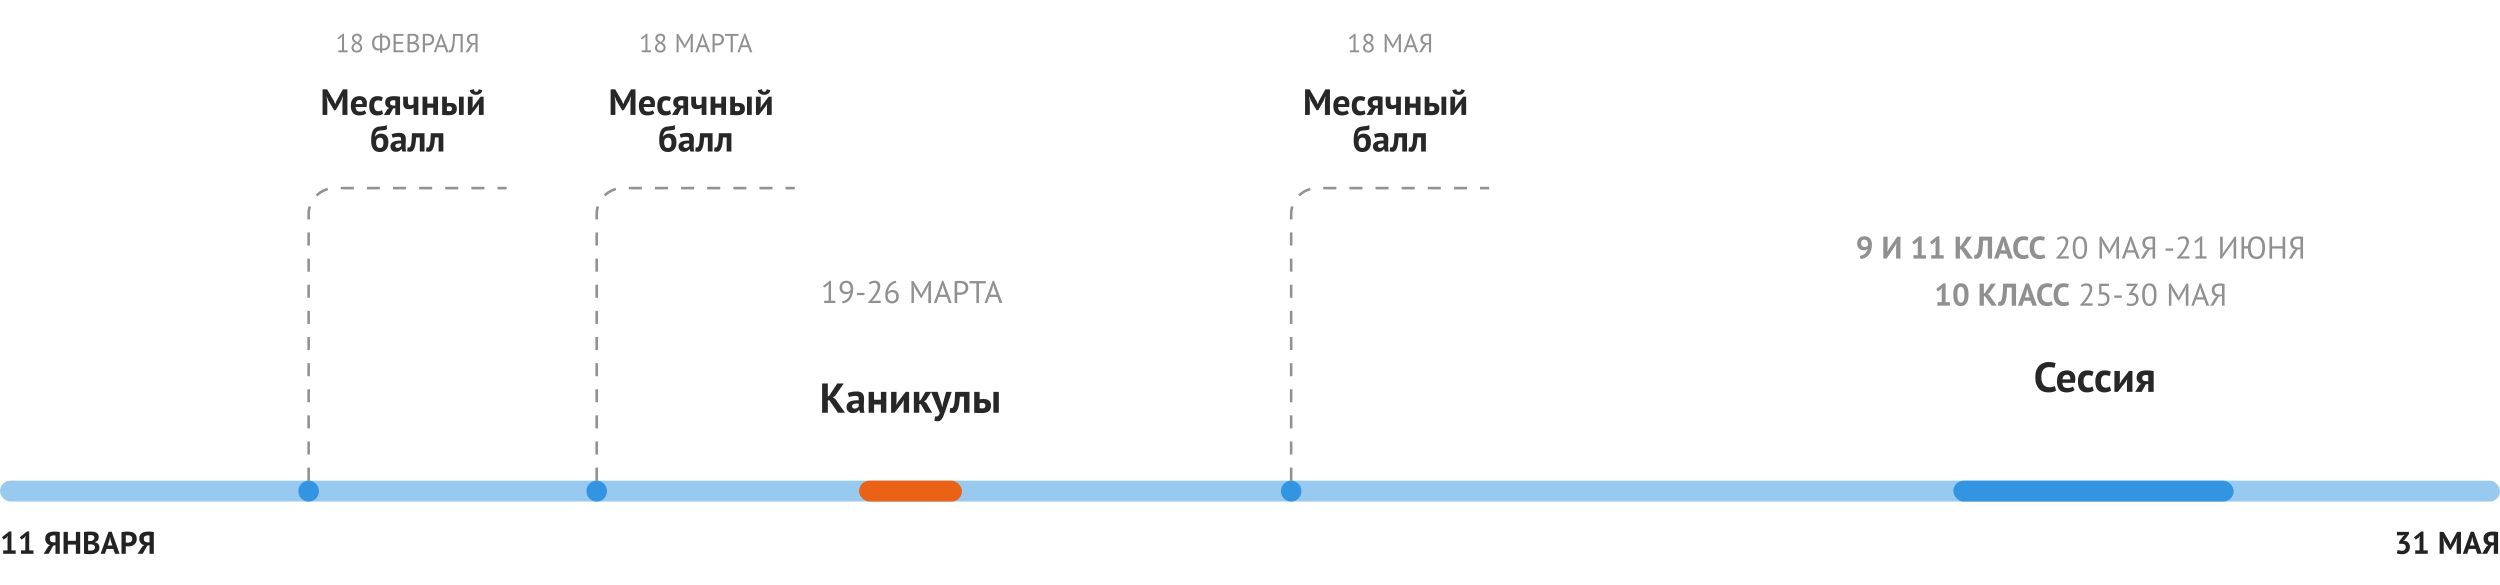 <svg width="957" height="224" viewBox="0 0 957 224" fill="none" xmlns="http://www.w3.org/2000/svg">
<path d="M1.212 210.68H2.88V205.94L3.06 205.124L2.484 205.832L1.416 206.564L0.756 205.664L3.492 203.456H4.368V210.68H6V212H1.212V210.68ZM8.021 210.68H9.689V205.94L9.869 205.124L9.293 205.832L8.225 206.564L7.565 205.664L10.301 203.456H11.177V210.68H12.809V212H8.021V210.68ZM22.88 212H21.236V208.676L20.372 208.904L18.62 212H16.712L18.44 209.204L19.16 208.688C18.904 208.624 18.664 208.528 18.44 208.4C18.216 208.264 18.02 208.092 17.852 207.884C17.684 207.676 17.552 207.432 17.456 207.152C17.36 206.864 17.312 206.54 17.312 206.18C17.312 205.676 17.4 205.252 17.576 204.908C17.752 204.564 17.996 204.288 18.308 204.08C18.62 203.864 18.992 203.712 19.424 203.624C19.856 203.528 20.324 203.48 20.828 203.48C20.964 203.48 21.12 203.484 21.296 203.492C21.472 203.5 21.652 203.512 21.836 203.528C22.028 203.544 22.212 203.564 22.388 203.588C22.572 203.612 22.736 203.644 22.88 203.684V212ZM20.624 204.944C20.408 204.944 20.204 204.964 20.012 205.004C19.82 205.044 19.652 205.112 19.508 205.208C19.364 205.304 19.248 205.436 19.16 205.604C19.08 205.772 19.04 205.988 19.04 206.252C19.04 206.5 19.08 206.712 19.16 206.888C19.24 207.056 19.352 207.196 19.496 207.308C19.64 207.412 19.808 207.488 20 207.536C20.192 207.584 20.4 207.608 20.624 207.608H21.236V205.004C21.148 204.988 21.056 204.976 20.96 204.968C20.872 204.952 20.76 204.944 20.624 204.944ZM29.049 208.484H25.977V212H24.333V203.6H25.977V207.02H29.049V203.6H30.693V212H29.049V208.484ZM37.802 205.556C37.802 205.764 37.774 205.972 37.718 206.18C37.67 206.388 37.586 206.58 37.466 206.756C37.346 206.924 37.19 207.076 36.998 207.212C36.806 207.34 36.574 207.436 36.302 207.5V207.572C36.542 207.612 36.77 207.68 36.986 207.776C37.202 207.872 37.39 208.004 37.55 208.172C37.71 208.34 37.834 208.544 37.922 208.784C38.018 209.024 38.066 209.308 38.066 209.636C38.066 210.068 37.974 210.444 37.79 210.764C37.606 211.076 37.358 211.332 37.046 211.532C36.742 211.732 36.394 211.88 36.002 211.976C35.61 212.072 35.206 212.12 34.79 212.12C34.654 212.12 34.478 212.12 34.262 212.12C34.054 212.12 33.826 212.112 33.578 212.096C33.338 212.088 33.09 212.072 32.834 212.048C32.586 212.024 32.358 211.988 32.15 211.94V203.66C32.302 203.636 32.474 203.612 32.666 203.588C32.866 203.564 33.078 203.544 33.302 203.528C33.526 203.512 33.754 203.5 33.986 203.492C34.226 203.484 34.462 203.48 34.694 203.48C35.086 203.48 35.466 203.512 35.834 203.576C36.21 203.632 36.542 203.736 36.83 203.888C37.126 204.04 37.362 204.252 37.538 204.524C37.714 204.796 37.802 205.14 37.802 205.556ZM34.802 210.764C35.002 210.764 35.194 210.74 35.378 210.692C35.57 210.644 35.738 210.572 35.882 210.476C36.026 210.372 36.142 210.244 36.23 210.092C36.318 209.94 36.362 209.76 36.362 209.552C36.362 209.288 36.31 209.08 36.206 208.928C36.102 208.776 35.966 208.66 35.798 208.58C35.63 208.492 35.442 208.436 35.234 208.412C35.026 208.388 34.818 208.376 34.61 208.376H33.734V210.692C33.774 210.708 33.838 210.72 33.926 210.728C34.014 210.736 34.106 210.744 34.202 210.752C34.306 210.752 34.41 210.756 34.514 210.764C34.626 210.764 34.722 210.764 34.802 210.764ZM34.262 207.128C34.374 207.128 34.502 207.124 34.646 207.116C34.798 207.108 34.922 207.096 35.018 207.08C35.322 206.984 35.582 206.84 35.798 206.648C36.022 206.456 36.134 206.204 36.134 205.892C36.134 205.684 36.094 205.512 36.014 205.376C35.934 205.24 35.826 205.132 35.69 205.052C35.562 204.972 35.414 204.916 35.246 204.884C35.078 204.852 34.902 204.836 34.718 204.836C34.51 204.836 34.318 204.84 34.142 204.848C33.966 204.856 33.83 204.868 33.734 204.884V207.128H34.262ZM43.38 210.14H40.8L40.163 212H38.52L41.544 203.54H42.755L45.779 212H44.051L43.38 210.14ZM41.219 208.82H43.02L42.395 206.948L42.144 205.628H42.084L41.831 206.96L41.219 208.82ZM46.505 203.684C46.841 203.62 47.209 203.572 47.609 203.54C48.017 203.5 48.421 203.48 48.821 203.48C49.237 203.48 49.653 203.516 50.069 203.588C50.493 203.652 50.873 203.788 51.209 203.996C51.545 204.196 51.817 204.48 52.025 204.848C52.241 205.208 52.349 205.68 52.349 206.264C52.349 206.792 52.257 207.24 52.073 207.608C51.889 207.968 51.645 208.264 51.341 208.496C51.037 208.728 50.689 208.896 50.297 209C49.913 209.104 49.513 209.156 49.097 209.156C49.057 209.156 48.993 209.156 48.905 209.156C48.817 209.156 48.725 209.156 48.629 209.156C48.533 209.148 48.437 209.14 48.341 209.132C48.253 209.124 48.189 209.116 48.149 209.108V212H46.505V203.684ZM48.953 204.896C48.793 204.896 48.641 204.904 48.497 204.92C48.353 204.928 48.237 204.94 48.149 204.956V207.68C48.181 207.688 48.229 207.696 48.293 207.704C48.357 207.712 48.425 207.72 48.497 207.728C48.569 207.728 48.637 207.728 48.701 207.728C48.773 207.728 48.825 207.728 48.857 207.728C49.073 207.728 49.285 207.708 49.493 207.668C49.709 207.628 49.901 207.556 50.069 207.452C50.237 207.34 50.369 207.188 50.465 206.996C50.569 206.804 50.621 206.552 50.621 206.24C50.621 205.976 50.573 205.76 50.477 205.592C50.381 205.416 50.253 205.276 50.093 205.172C49.941 205.068 49.765 204.996 49.565 204.956C49.365 204.916 49.161 204.896 48.953 204.896ZM58.88 212H57.236V208.676L56.372 208.904L54.62 212H52.712L54.44 209.204L55.16 208.688C54.904 208.624 54.664 208.528 54.44 208.4C54.216 208.264 54.02 208.092 53.852 207.884C53.684 207.676 53.552 207.432 53.456 207.152C53.36 206.864 53.312 206.54 53.312 206.18C53.312 205.676 53.4 205.252 53.576 204.908C53.752 204.564 53.996 204.288 54.308 204.08C54.62 203.864 54.992 203.712 55.424 203.624C55.856 203.528 56.324 203.48 56.828 203.48C56.964 203.48 57.12 203.484 57.296 203.492C57.472 203.5 57.652 203.512 57.836 203.528C58.028 203.544 58.212 203.564 58.388 203.588C58.572 203.612 58.736 203.644 58.88 203.684V212ZM56.624 204.944C56.408 204.944 56.204 204.964 56.012 205.004C55.82 205.044 55.652 205.112 55.508 205.208C55.364 205.304 55.248 205.436 55.16 205.604C55.08 205.772 55.04 205.988 55.04 206.252C55.04 206.5 55.08 206.712 55.16 206.888C55.24 207.056 55.352 207.196 55.496 207.308C55.64 207.412 55.808 207.488 56 207.536C56.192 207.584 56.4 207.608 56.624 207.608H57.236V205.004C57.148 204.988 57.056 204.976 56.96 204.968C56.872 204.952 56.76 204.944 56.624 204.944Z" fill="#222222"/>
<path d="M919.415 210.848C919.911 210.848 920.287 210.716 920.543 210.452C920.807 210.188 920.939 209.868 920.939 209.492C920.939 209.036 920.803 208.7 920.531 208.484C920.259 208.268 919.831 208.16 919.247 208.16H918.383V207.332L919.835 205.352L920.519 204.812L919.571 204.92H917.555V203.6H922.139V204.452L920.447 206.72L919.919 207.044V207.104L920.423 207.032C920.703 207.056 920.967 207.12 921.215 207.224C921.471 207.328 921.691 207.48 921.875 207.68C922.067 207.872 922.219 208.112 922.331 208.4C922.443 208.688 922.499 209.02 922.499 209.396C922.499 209.868 922.419 210.276 922.259 210.62C922.107 210.964 921.891 211.252 921.611 211.484C921.339 211.716 921.019 211.888 920.651 212C920.283 212.112 919.887 212.168 919.463 212.168C919.111 212.168 918.747 212.136 918.371 212.072C917.995 212.008 917.691 211.916 917.459 211.796L917.879 210.5C918.087 210.604 918.315 210.688 918.563 210.752C918.819 210.816 919.103 210.848 919.415 210.848ZM924.543 210.68H926.211V205.94L926.391 205.124L925.815 205.832L924.747 206.564L924.087 205.664L926.823 203.456H927.699V210.68H929.331V212H924.543V210.68ZM940.411 207.644L940.591 205.976H940.519L940.003 207.32L938.215 210.452H937.687L935.803 207.308L935.275 205.976H935.215L935.455 207.632V212H933.895V203.6H935.395L937.639 207.44L938.035 208.4H938.083L938.443 207.416L940.567 203.6H942.055V212H940.411V207.644ZM947.633 210.14H945.053L944.417 212H942.773L945.797 203.54H947.009L950.033 212H948.305L947.633 210.14ZM945.473 208.82H947.273L946.649 206.948L946.397 205.628H946.337L946.085 206.96L945.473 208.82ZM956.266 212H954.622V208.676L953.758 208.904L952.006 212H950.098L951.826 209.204L952.546 208.688C952.29 208.624 952.05 208.528 951.826 208.4C951.602 208.264 951.406 208.092 951.238 207.884C951.07 207.676 950.938 207.432 950.842 207.152C950.746 206.864 950.698 206.54 950.698 206.18C950.698 205.676 950.786 205.252 950.962 204.908C951.138 204.564 951.382 204.288 951.694 204.08C952.006 203.864 952.378 203.712 952.81 203.624C953.242 203.528 953.71 203.48 954.214 203.48C954.35 203.48 954.506 203.484 954.682 203.492C954.858 203.5 955.038 203.512 955.222 203.528C955.414 203.544 955.598 203.564 955.774 203.588C955.958 203.612 956.122 203.644 956.266 203.684V212ZM954.01 204.944C953.794 204.944 953.59 204.964 953.398 205.004C953.206 205.044 953.038 205.112 952.894 205.208C952.75 205.304 952.634 205.436 952.546 205.604C952.466 205.772 952.426 205.988 952.426 206.252C952.426 206.5 952.466 206.712 952.546 206.888C952.626 207.056 952.738 207.196 952.882 207.308C953.026 207.412 953.194 207.488 953.386 207.536C953.578 207.584 953.786 207.608 954.01 207.608H954.622V205.004C954.534 204.988 954.442 204.976 954.346 204.968C954.258 204.952 954.146 204.944 954.01 204.944Z" fill="#222222"/>
<rect y="184" width="957" height="8" rx="4" fill="#3395E1" fill-opacity="0.5"/>
<rect x="328.844" y="184" width="39.383" height="8" rx="4" fill="#E96216"/>
<rect x="747.727" y="184" width="107.318" height="8" rx="4" fill="#3395E1"/>
<ellipse cx="118.149" cy="188" rx="3.938" ry="4" fill="#3395E1"/>
<ellipse cx="228.419" cy="188" rx="3.938" ry="4" fill="#3395E1"/>
<ellipse cx="494.255" cy="188" rx="3.938" ry="4" fill="#3395E1"/>
<path d="M317.47 153.216H316.894V158H314.702V146.8H316.894V151.76L317.406 151.536L320.494 146.8H322.99L319.726 151.504L318.862 152.112L319.758 152.736L323.486 158H320.782L317.47 153.216ZM324.528 150.464C324.955 150.272 325.461 150.123 326.048 150.016C326.635 149.899 327.248 149.84 327.888 149.84C328.443 149.84 328.907 149.909 329.28 150.048C329.653 150.176 329.947 150.363 330.16 150.608C330.384 150.853 330.539 151.147 330.624 151.488C330.72 151.829 330.768 152.213 330.768 152.64C330.768 153.109 330.752 153.584 330.72 154.064C330.688 154.533 330.667 154.997 330.656 155.456C330.656 155.915 330.672 156.363 330.704 156.8C330.736 157.227 330.816 157.632 330.944 158.016H329.248L328.912 156.912H328.832C328.619 157.243 328.32 157.531 327.936 157.776C327.563 158.011 327.077 158.128 326.48 158.128C326.107 158.128 325.771 158.075 325.472 157.968C325.173 157.851 324.917 157.691 324.704 157.488C324.491 157.275 324.325 157.029 324.208 156.752C324.091 156.464 324.032 156.144 324.032 155.792C324.032 155.301 324.139 154.891 324.352 154.56C324.576 154.219 324.891 153.947 325.296 153.744C325.712 153.531 326.203 153.387 326.768 153.312C327.344 153.227 327.984 153.2 328.688 153.232C328.763 152.635 328.72 152.208 328.56 151.952C328.4 151.685 328.043 151.552 327.488 151.552C327.072 151.552 326.629 151.595 326.16 151.68C325.701 151.765 325.323 151.877 325.024 152.016L324.528 150.464ZM327.168 156.416C327.584 156.416 327.915 156.325 328.16 156.144C328.405 155.952 328.587 155.749 328.704 155.536V154.496C328.373 154.464 328.053 154.459 327.744 154.48C327.445 154.501 327.179 154.549 326.944 154.624C326.709 154.699 326.523 154.805 326.384 154.944C326.245 155.083 326.176 155.259 326.176 155.472C326.176 155.771 326.261 156.005 326.432 156.176C326.613 156.336 326.859 156.416 327.168 156.416ZM337.202 154.848H334.594V158H332.514V150H334.594V153.008H337.202V150H339.282V158H337.202V154.848ZM345.923 154.352L346.003 153.216H345.955L345.267 154.384L342.419 158H341.107V150H343.187V153.808L343.091 154.896H343.155L343.811 153.76L346.691 150H348.003V158H345.923V154.352ZM352.466 154.688H351.906V158H349.826V150H351.906V153.408L352.402 153.184L354.274 150H356.498L354.562 153.04L353.746 153.648L354.642 154.272L356.802 158H354.418L352.466 154.688ZM360.363 154.496L360.651 155.744H360.747L360.955 154.48L362.171 150H364.315L361.883 157.216C361.68 157.813 361.483 158.357 361.291 158.848C361.11 159.349 360.907 159.781 360.683 160.144C360.459 160.507 360.208 160.784 359.931 160.976C359.664 161.179 359.344 161.28 358.971 161.28C358.416 161.28 357.974 161.189 357.643 161.008L358.027 159.344C358.187 159.408 358.347 159.44 358.507 159.44C358.752 159.44 358.987 159.333 359.211 159.12C359.446 158.917 359.622 158.544 359.739 158L356.395 150H358.891L360.363 154.496ZM369.037 151.84H367.453C367.389 152.597 367.315 153.349 367.229 154.096C367.144 154.843 367.005 155.515 366.813 156.112C366.632 156.699 366.381 157.179 366.061 157.552C365.741 157.915 365.325 158.096 364.813 158.096C364.195 158.096 363.757 158.016 363.501 157.856L363.757 156.128C363.928 156.192 364.088 156.224 364.237 156.224C364.451 156.224 364.637 156.133 364.797 155.952C364.957 155.771 365.091 155.445 365.197 154.976C365.315 154.507 365.405 153.872 365.469 153.072C365.544 152.261 365.597 151.237 365.629 150H371.117V158H369.037V151.84ZM375 156.256C375.32 156.32 375.624 156.352 375.912 156.352C376.392 156.352 376.728 156.267 376.92 156.096C377.112 155.915 377.208 155.637 377.208 155.264C377.208 154.923 377.112 154.667 376.92 154.496C376.728 154.315 376.408 154.224 375.96 154.224C375.608 154.224 375.288 154.261 375 154.336V156.256ZM375 152.848C375.256 152.805 375.512 152.779 375.768 152.768C376.034 152.747 376.274 152.736 376.488 152.736C377.032 152.736 377.485 152.8 377.848 152.928C378.21 153.045 378.504 153.216 378.728 153.44C378.952 153.664 379.112 153.931 379.208 154.24C379.304 154.539 379.352 154.864 379.352 155.216C379.352 155.696 379.288 156.117 379.16 156.48C379.032 156.843 378.824 157.147 378.536 157.392C378.248 157.627 377.874 157.808 377.416 157.936C376.957 158.053 376.392 158.112 375.72 158.112C375.112 158.112 374.584 158.101 374.136 158.08C373.698 158.059 373.293 158.032 372.92 158V150H375V152.848ZM380.264 150H382.344V158H380.264V150Z" fill="#272727"/>
<path d="M315.509 115.112H317.189V109.304L317.309 108.596L316.829 109.16L315.509 110.108L315.053 109.496L317.693 107.456H318.125V115.112H319.769V116H315.509V115.112ZM321.376 110.144C321.376 109.76 321.432 109.404 321.544 109.076C321.656 108.748 321.82 108.464 322.036 108.224C322.252 107.984 322.52 107.796 322.84 107.66C323.168 107.524 323.548 107.456 323.98 107.456C324.796 107.456 325.432 107.72 325.888 108.248C326.344 108.776 326.572 109.52 326.572 110.48C326.572 111.384 326.468 112.176 326.26 112.856C326.06 113.528 325.78 114.096 325.42 114.56C325.06 115.024 324.632 115.388 324.136 115.652C323.648 115.908 323.116 116.072 322.54 116.144L322.324 115.376C322.788 115.304 323.204 115.168 323.572 114.968C323.948 114.768 324.268 114.516 324.532 114.212C324.804 113.908 325.024 113.564 325.192 113.18C325.36 112.788 325.476 112.364 325.54 111.908C325.324 112.164 325.084 112.344 324.82 112.448C324.564 112.544 324.224 112.592 323.8 112.592C323.472 112.592 323.16 112.54 322.864 112.436C322.576 112.324 322.32 112.164 322.096 111.956C321.872 111.748 321.696 111.492 321.568 111.188C321.44 110.884 321.376 110.536 321.376 110.144ZM322.372 110.048C322.372 110.616 322.52 111.044 322.816 111.332C323.12 111.612 323.516 111.752 324.004 111.752C324.396 111.752 324.732 111.688 325.012 111.56C325.292 111.432 325.492 111.264 325.612 111.056C325.628 110.952 325.636 110.86 325.636 110.78C325.636 110.7 325.636 110.616 325.636 110.528C325.636 110.24 325.6 109.964 325.528 109.7C325.464 109.428 325.364 109.188 325.228 108.98C325.092 108.764 324.912 108.596 324.688 108.476C324.472 108.356 324.216 108.296 323.92 108.296C323.432 108.296 323.052 108.452 322.78 108.764C322.508 109.068 322.372 109.496 322.372 110.048ZM327.999 112.1H330.903V112.988H327.999V112.1ZM336.967 109.508C336.967 109.932 336.887 110.368 336.727 110.816C336.575 111.256 336.371 111.7 336.115 112.148C335.867 112.596 335.587 113.036 335.275 113.468C334.963 113.892 334.651 114.296 334.339 114.68L333.751 115.196V115.244L334.519 115.112H337.135V116H332.359V115.652C332.535 115.468 332.747 115.24 332.995 114.968C333.243 114.696 333.499 114.396 333.763 114.068C334.035 113.732 334.299 113.38 334.555 113.012C334.819 112.636 335.055 112.256 335.263 111.872C335.479 111.488 335.651 111.108 335.779 110.732C335.907 110.356 335.971 110 335.971 109.664C335.971 109.272 335.859 108.948 335.635 108.692C335.411 108.428 335.071 108.296 334.615 108.296C334.311 108.296 334.015 108.36 333.727 108.488C333.439 108.608 333.191 108.748 332.983 108.908L332.587 108.224C332.867 107.984 333.199 107.796 333.583 107.66C333.967 107.524 334.379 107.456 334.819 107.456C335.163 107.456 335.467 107.508 335.731 107.612C335.995 107.708 336.219 107.848 336.403 108.032C336.587 108.216 336.727 108.436 336.823 108.692C336.919 108.94 336.967 109.212 336.967 109.508ZM344.058 113.468C344.058 113.836 344.002 114.184 343.89 114.512C343.778 114.832 343.614 115.116 343.398 115.364C343.182 115.604 342.914 115.796 342.594 115.94C342.274 116.076 341.91 116.144 341.502 116.144C341.102 116.144 340.742 116.08 340.422 115.952C340.102 115.824 339.826 115.636 339.594 115.388C339.362 115.132 339.182 114.82 339.054 114.452C338.934 114.084 338.874 113.66 338.874 113.18C338.874 112.388 338.974 111.66 339.174 110.996C339.382 110.324 339.666 109.74 340.026 109.244C340.386 108.748 340.81 108.348 341.298 108.044C341.794 107.732 342.33 107.536 342.906 107.456L343.11 108.224C342.662 108.304 342.254 108.456 341.886 108.68C341.518 108.904 341.194 109.18 340.914 109.508C340.642 109.836 340.418 110.204 340.242 110.612C340.066 111.02 339.946 111.44 339.882 111.872C340.01 111.656 340.226 111.46 340.53 111.284C340.834 111.1 341.206 111.008 341.646 111.008C342.398 111.008 342.986 111.224 343.41 111.656C343.842 112.088 344.058 112.692 344.058 113.468ZM343.062 113.564C343.062 112.996 342.93 112.568 342.666 112.28C342.402 111.992 341.994 111.848 341.442 111.848C341.05 111.848 340.71 111.944 340.422 112.136C340.142 112.328 339.946 112.544 339.834 112.784C339.818 112.896 339.81 112.988 339.81 113.06C339.81 113.132 339.81 113.212 339.81 113.3C339.81 113.548 339.842 113.792 339.906 114.032C339.978 114.272 340.086 114.488 340.23 114.68C340.374 114.864 340.55 115.016 340.758 115.136C340.974 115.248 341.226 115.304 341.514 115.304C341.746 115.304 341.954 115.26 342.138 115.172C342.33 115.084 342.494 114.964 342.63 114.812C342.766 114.66 342.87 114.476 342.942 114.26C343.022 114.044 343.062 113.812 343.062 113.564ZM355.369 110.36L355.489 109.1H355.429L354.973 110.252L352.789 114.044H352.489L350.173 110.24L349.741 109.1H349.681L349.849 110.348V116H348.913V107.6H349.657L352.285 111.896L352.681 112.832H352.705L353.077 111.872L355.585 107.6H356.365V116H355.369V110.36ZM362.401 113.672H359.305L358.465 116H357.481L360.661 107.468H361.117L364.309 116H363.265L362.401 113.672ZM359.629 112.808H362.101L361.165 110.252L360.865 108.98H360.853L360.553 110.276L359.629 112.808ZM365.424 107.684C365.728 107.612 366.056 107.564 366.408 107.54C366.76 107.516 367.108 107.504 367.452 107.504C367.82 107.504 368.192 107.54 368.568 107.612C368.952 107.684 369.3 107.816 369.612 108.008C369.924 108.2 370.176 108.464 370.368 108.8C370.568 109.136 370.668 109.564 370.668 110.084C370.668 110.596 370.576 111.028 370.392 111.38C370.208 111.732 369.964 112.02 369.66 112.244C369.356 112.46 369.008 112.616 368.616 112.712C368.224 112.808 367.82 112.856 367.404 112.856C367.364 112.856 367.296 112.856 367.2 112.856C367.112 112.856 367.016 112.856 366.912 112.856C366.816 112.848 366.72 112.84 366.624 112.832C366.528 112.824 366.46 112.816 366.42 112.808V116H365.424V107.684ZM367.476 108.368C367.268 108.368 367.068 108.372 366.876 108.38C366.684 108.388 366.532 108.408 366.42 108.44V111.92C366.46 111.936 366.524 111.948 366.612 111.956C366.7 111.956 366.792 111.96 366.888 111.968C366.984 111.968 367.076 111.968 367.164 111.968C367.252 111.968 367.316 111.968 367.356 111.968C367.628 111.968 367.896 111.944 368.16 111.896C368.432 111.84 368.676 111.744 368.892 111.608C369.108 111.472 369.28 111.28 369.408 111.032C369.544 110.784 369.612 110.468 369.612 110.084C369.612 109.756 369.548 109.484 369.42 109.268C369.3 109.044 369.136 108.868 368.928 108.74C368.728 108.604 368.5 108.508 368.244 108.452C367.988 108.396 367.732 108.368 367.476 108.368ZM377.364 108.488H374.748V116H373.752V108.488H371.136V107.6H377.364V108.488ZM381.784 113.672H378.688L377.848 116H376.864L380.044 107.468H380.5L383.692 116H382.648L381.784 113.672ZM379.012 112.808H381.484L380.548 110.252L380.248 108.98H380.236L379.936 110.276L379.012 112.808Z" fill="#222222" fill-opacity="0.5"/>
<path d="M787.047 149.536C786.705 149.781 786.268 149.957 785.735 150.064C785.212 150.171 784.673 150.224 784.119 150.224C783.447 150.224 782.807 150.123 782.199 149.92C781.601 149.707 781.073 149.371 780.615 148.912C780.156 148.443 779.788 147.84 779.511 147.104C779.244 146.357 779.111 145.456 779.111 144.4C779.111 143.301 779.26 142.384 779.559 141.648C779.868 140.901 780.263 140.304 780.743 139.856C781.233 139.397 781.777 139.072 782.375 138.88C782.972 138.677 783.569 138.576 784.167 138.576C784.807 138.576 785.345 138.619 785.783 138.704C786.231 138.789 786.599 138.891 786.887 139.008L786.455 140.864C786.209 140.747 785.916 140.661 785.575 140.608C785.244 140.555 784.839 140.528 784.359 140.528C783.473 140.528 782.759 140.843 782.215 141.472C781.681 142.101 781.415 143.077 781.415 144.4C781.415 144.976 781.479 145.504 781.607 145.984C781.735 146.453 781.927 146.859 782.183 147.2C782.449 147.531 782.775 147.792 783.159 147.984C783.553 148.165 784.007 148.256 784.519 148.256C784.999 148.256 785.404 148.208 785.735 148.112C786.065 148.016 786.353 147.893 786.599 147.744L787.047 149.536ZM794.174 149.312C793.854 149.568 793.417 149.787 792.862 149.968C792.318 150.139 791.737 150.224 791.118 150.224C789.827 150.224 788.883 149.851 788.286 149.104C787.689 148.347 787.39 147.312 787.39 146C787.39 144.592 787.726 143.536 788.398 142.832C789.07 142.128 790.014 141.776 791.23 141.776C791.635 141.776 792.03 141.829 792.414 141.936C792.798 142.043 793.139 142.219 793.438 142.464C793.737 142.709 793.977 143.04 794.158 143.456C794.339 143.872 794.43 144.389 794.43 145.008C794.43 145.232 794.414 145.472 794.382 145.728C794.361 145.984 794.323 146.251 794.27 146.528H789.47C789.502 147.2 789.673 147.707 789.982 148.048C790.302 148.389 790.814 148.56 791.518 148.56C791.955 148.56 792.345 148.496 792.686 148.368C793.038 148.229 793.305 148.091 793.486 147.952L794.174 149.312ZM791.198 143.44C790.654 143.44 790.249 143.605 789.982 143.936C789.726 144.256 789.571 144.688 789.518 145.232H792.494C792.537 144.656 792.446 144.213 792.222 143.904C792.009 143.595 791.667 143.44 791.198 143.44ZM801.485 149.504C801.165 149.739 800.776 149.915 800.317 150.032C799.869 150.16 799.405 150.224 798.925 150.224C798.285 150.224 797.741 150.123 797.293 149.92C796.856 149.717 796.498 149.435 796.221 149.072C795.944 148.699 795.741 148.251 795.613 147.728C795.496 147.205 795.437 146.629 795.437 146C795.437 144.645 795.741 143.605 796.349 142.88C796.957 142.144 797.842 141.776 799.005 141.776C799.592 141.776 800.061 141.824 800.413 141.92C800.776 142.016 801.101 142.139 801.389 142.288L800.893 143.984C800.648 143.867 800.402 143.776 800.157 143.712C799.922 143.648 799.65 143.616 799.341 143.616C798.765 143.616 798.328 143.808 798.029 144.192C797.73 144.565 797.581 145.168 797.581 146C797.581 146.341 797.618 146.656 797.693 146.944C797.768 147.232 797.88 147.483 798.029 147.696C798.178 147.909 798.37 148.08 798.605 148.208C798.85 148.325 799.133 148.384 799.453 148.384C799.805 148.384 800.104 148.341 800.349 148.256C800.594 148.16 800.813 148.048 801.005 147.92L801.485 149.504ZM808.141 149.504C807.821 149.739 807.432 149.915 806.973 150.032C806.525 150.16 806.061 150.224 805.581 150.224C804.941 150.224 804.397 150.123 803.949 149.92C803.512 149.717 803.154 149.435 802.877 149.072C802.6 148.699 802.397 148.251 802.269 147.728C802.152 147.205 802.093 146.629 802.093 146C802.093 144.645 802.397 143.605 803.005 142.88C803.613 142.144 804.498 141.776 805.661 141.776C806.248 141.776 806.717 141.824 807.069 141.92C807.432 142.016 807.757 142.139 808.045 142.288L807.549 143.984C807.304 143.867 807.058 143.776 806.813 143.712C806.578 143.648 806.306 143.616 805.997 143.616C805.421 143.616 804.984 143.808 804.685 144.192C804.386 144.565 804.237 145.168 804.237 146C804.237 146.341 804.274 146.656 804.349 146.944C804.424 147.232 804.536 147.483 804.685 147.696C804.834 147.909 805.026 148.08 805.261 148.208C805.506 148.325 805.789 148.384 806.109 148.384C806.461 148.384 806.76 148.341 807.005 148.256C807.25 148.16 807.469 148.048 807.661 147.92L808.141 149.504ZM814.215 146.352L814.295 145.216H814.247L813.559 146.384L810.711 150H809.399V142H811.479V145.808L811.383 146.896H811.447L812.103 145.76L814.983 142H816.295V150H814.215V146.352ZM822.342 146.976L821.382 147.168L819.846 150H817.366L818.918 147.488L819.702 146.896C819.179 146.811 818.747 146.565 818.406 146.16C818.064 145.744 817.894 145.227 817.894 144.608C817.894 143.637 818.214 142.923 818.854 142.464C819.504 142.005 820.496 141.776 821.83 141.776C822.342 141.776 822.816 141.803 823.254 141.856C823.702 141.909 824.091 141.968 824.422 142.032V150H822.342V146.976ZM822.342 145.888V143.68C822.224 143.627 822.096 143.589 821.958 143.568C821.819 143.547 821.686 143.536 821.558 143.536C821.078 143.536 820.704 143.637 820.438 143.84C820.171 144.043 820.038 144.347 820.038 144.752C820.038 145.157 820.182 145.456 820.47 145.648C820.768 145.84 821.2 145.931 821.766 145.92L822.342 145.888Z" fill="#272727"/>
<path d="M710.913 93.228C710.913 92.82 710.973 92.444 711.093 92.1C711.221 91.756 711.401 91.464 711.633 91.224C711.873 90.976 712.161 90.784 712.497 90.648C712.841 90.504 713.233 90.432 713.673 90.432C714.577 90.432 715.285 90.704 715.797 91.248C716.317 91.784 716.577 92.568 716.577 93.6C716.577 94.528 716.457 95.332 716.217 96.012C715.985 96.684 715.669 97.248 715.269 97.704C714.877 98.152 714.421 98.496 713.901 98.736C713.381 98.976 712.833 99.12 712.257 99.168L711.921 97.944C712.361 97.888 712.753 97.78 713.097 97.62C713.441 97.46 713.737 97.264 713.985 97.032C714.233 96.792 714.433 96.524 714.585 96.228C714.745 95.924 714.857 95.6 714.921 95.256C714.729 95.464 714.521 95.608 714.297 95.688C714.081 95.768 713.789 95.808 713.421 95.808C713.117 95.808 712.813 95.756 712.509 95.652C712.213 95.548 711.945 95.392 711.705 95.184C711.473 94.968 711.281 94.7 711.129 94.38C710.985 94.052 710.913 93.668 710.913 93.228ZM712.425 93.144C712.425 93.6 712.553 93.944 712.809 94.176C713.065 94.408 713.385 94.524 713.769 94.524C714.097 94.524 714.365 94.472 714.573 94.368C714.781 94.264 714.941 94.136 715.053 93.984C715.077 93.816 715.089 93.656 715.089 93.504C715.089 93.28 715.061 93.06 715.005 92.844C714.949 92.628 714.861 92.436 714.741 92.268C714.629 92.1 714.481 91.968 714.297 91.872C714.121 91.768 713.909 91.716 713.661 91.716C713.269 91.716 712.965 91.844 712.749 92.1C712.533 92.348 712.425 92.696 712.425 93.144ZM725.833 94.344L725.929 93.252H725.869L725.305 94.38L722.173 99H720.937V90.6H722.581V95.172L722.461 96.3H722.533L723.121 95.136L726.253 90.6H727.477V99H725.833V94.344ZM732.456 97.68H734.124V92.94L734.304 92.124L733.728 92.832L732.66 93.564L732 92.664L734.736 90.456H735.612V97.68H737.244V99H732.456V97.68ZM739.265 97.68H740.933V92.94L741.113 92.124L740.537 92.832L739.469 93.564L738.809 92.664L741.545 90.456H742.421V97.68H744.053V99H739.265V97.68ZM750.692 95.412H750.26V99H748.616V90.6H750.26V94.32L750.644 94.152L752.96 90.6H754.832L752.384 94.128L751.736 94.584L752.408 95.052L755.204 99H753.176L750.692 95.412ZM760.93 92.064H759.142C759.11 92.824 759.074 93.516 759.034 94.14C758.994 94.764 758.938 95.328 758.866 95.832C758.802 96.328 758.714 96.768 758.602 97.152C758.49 97.536 758.346 97.868 758.17 98.148C758.058 98.332 757.93 98.484 757.786 98.604C757.65 98.724 757.506 98.82 757.354 98.892C757.202 98.964 757.05 99.012 756.898 99.036C756.754 99.068 756.618 99.084 756.49 99.084C756.306 99.084 756.15 99.068 756.022 99.036C755.902 99.012 755.782 98.972 755.662 98.916L755.842 97.5C755.89 97.516 755.938 97.528 755.986 97.536C756.034 97.544 756.082 97.548 756.13 97.548C756.258 97.548 756.382 97.516 756.502 97.452C756.63 97.388 756.738 97.28 756.826 97.128C756.946 96.952 757.05 96.696 757.138 96.36C757.226 96.016 757.302 95.58 757.366 95.052C757.438 94.524 757.494 93.896 757.534 93.168C757.574 92.432 757.602 91.576 757.618 90.6H762.574V99H760.93V92.064ZM768.155 97.14H765.575L764.939 99H763.295L766.319 90.54H767.531L770.555 99H768.827L768.155 97.14ZM765.995 95.82H767.795L767.171 93.948L766.919 92.628H766.859L766.607 93.96L765.995 95.82ZM776.594 98.652C776.338 98.836 776.01 98.968 775.61 99.048C775.218 99.128 774.814 99.168 774.398 99.168C773.894 99.168 773.414 99.092 772.958 98.94C772.51 98.78 772.114 98.528 771.77 98.184C771.426 97.832 771.15 97.38 770.942 96.828C770.742 96.268 770.642 95.592 770.642 94.8C770.642 93.976 770.754 93.288 770.978 92.736C771.21 92.176 771.506 91.728 771.866 91.392C772.234 91.048 772.642 90.804 773.09 90.66C773.538 90.508 773.986 90.432 774.434 90.432C774.914 90.432 775.318 90.464 775.646 90.528C775.982 90.592 776.258 90.668 776.474 90.756L776.15 92.148C775.966 92.06 775.746 91.996 775.49 91.956C775.242 91.916 774.938 91.896 774.578 91.896C773.914 91.896 773.378 92.132 772.97 92.604C772.57 93.076 772.37 93.808 772.37 94.8C772.37 95.232 772.418 95.628 772.514 95.988C772.61 96.34 772.754 96.644 772.946 96.9C773.146 97.148 773.39 97.344 773.678 97.488C773.974 97.624 774.314 97.692 774.698 97.692C775.058 97.692 775.362 97.656 775.61 97.584C775.858 97.512 776.074 97.42 776.258 97.308L776.594 98.652ZM782.898 98.652C782.642 98.836 782.314 98.968 781.914 99.048C781.522 99.128 781.118 99.168 780.702 99.168C780.198 99.168 779.718 99.092 779.262 98.94C778.814 98.78 778.418 98.528 778.074 98.184C777.73 97.832 777.454 97.38 777.246 96.828C777.046 96.268 776.946 95.592 776.946 94.8C776.946 93.976 777.058 93.288 777.282 92.736C777.514 92.176 777.81 91.728 778.17 91.392C778.538 91.048 778.946 90.804 779.394 90.66C779.842 90.508 780.29 90.432 780.738 90.432C781.218 90.432 781.622 90.464 781.95 90.528C782.286 90.592 782.562 90.668 782.778 90.756L782.454 92.148C782.27 92.06 782.05 91.996 781.794 91.956C781.546 91.916 781.242 91.896 780.882 91.896C780.218 91.896 779.682 92.132 779.274 92.604C778.874 93.076 778.674 93.808 778.674 94.8C778.674 95.232 778.722 95.628 778.818 95.988C778.914 96.34 779.058 96.644 779.25 96.9C779.45 97.148 779.694 97.344 779.982 97.488C780.278 97.624 780.618 97.692 781.002 97.692C781.362 97.692 781.666 97.656 781.914 97.584C782.162 97.512 782.378 97.42 782.562 97.308L782.898 98.652ZM791.745 92.508C791.745 92.932 791.665 93.368 791.505 93.816C791.353 94.256 791.149 94.7 790.893 95.148C790.645 95.596 790.365 96.036 790.053 96.468C789.741 96.892 789.429 97.296 789.117 97.68L788.529 98.196V98.244L789.297 98.112H791.913V99H787.137V98.652C787.313 98.468 787.525 98.24 787.773 97.968C788.021 97.696 788.277 97.396 788.541 97.068C788.813 96.732 789.077 96.38 789.333 96.012C789.597 95.636 789.833 95.256 790.041 94.872C790.257 94.488 790.429 94.108 790.557 93.732C790.685 93.356 790.749 93 790.749 92.664C790.749 92.272 790.637 91.948 790.413 91.692C790.189 91.428 789.849 91.296 789.393 91.296C789.089 91.296 788.793 91.36 788.505 91.488C788.217 91.608 787.969 91.748 787.761 91.908L787.365 91.224C787.645 90.984 787.977 90.796 788.361 90.66C788.745 90.524 789.157 90.456 789.597 90.456C789.941 90.456 790.245 90.508 790.509 90.612C790.773 90.708 790.997 90.848 791.181 91.032C791.365 91.216 791.505 91.436 791.601 91.692C791.697 91.94 791.745 92.212 791.745 92.508ZM793.448 94.8C793.448 93.36 793.68 92.276 794.144 91.548C794.616 90.82 795.3 90.456 796.196 90.456C797.164 90.456 797.864 90.816 798.296 91.536C798.736 92.248 798.956 93.336 798.956 94.8C798.956 96.24 798.72 97.324 798.248 98.052C797.784 98.78 797.1 99.144 796.196 99.144C795.244 99.144 794.548 98.764 794.108 98.004C793.668 97.244 793.448 96.176 793.448 94.8ZM794.444 94.8C794.444 95.32 794.476 95.796 794.54 96.228C794.612 96.652 794.72 97.02 794.864 97.332C795.008 97.636 795.188 97.876 795.404 98.052C795.628 98.22 795.892 98.304 796.196 98.304C796.804 98.304 797.248 98.024 797.528 97.464C797.816 96.896 797.96 96.008 797.96 94.8C797.96 94.288 797.928 93.816 797.864 93.384C797.808 92.952 797.708 92.58 797.564 92.268C797.428 91.956 797.248 91.716 797.024 91.548C796.8 91.38 796.524 91.296 796.196 91.296C795.596 91.296 795.152 91.58 794.864 92.148C794.584 92.716 794.444 93.6 794.444 94.8ZM810.146 93.36L810.266 92.1H810.206L809.75 93.252L807.566 97.044H807.266L804.95 93.24L804.518 92.1H804.458L804.626 93.348V99H803.69V90.6H804.434L807.062 94.896L807.458 95.832H807.482L807.854 94.872L810.362 90.6H811.142V99H810.146V93.36ZM817.178 96.672H814.082L813.242 99H812.258L815.438 90.468H815.894L819.086 99H818.042L817.178 96.672ZM814.406 95.808H816.878L815.942 93.252L815.642 91.98H815.63L815.33 93.276L814.406 95.808ZM824.99 99H823.994V95.34L822.758 95.604L820.67 99H819.494L821.366 96.012L822.098 95.496C821.81 95.432 821.542 95.336 821.294 95.208C821.054 95.072 820.842 94.904 820.658 94.704C820.482 94.496 820.342 94.256 820.238 93.984C820.142 93.712 820.094 93.4 820.094 93.048C820.094 92.56 820.174 92.156 820.334 91.836C820.502 91.508 820.726 91.248 821.006 91.056C821.294 90.856 821.626 90.716 822.002 90.636C822.386 90.548 822.79 90.504 823.214 90.504C823.486 90.504 823.774 90.516 824.078 90.54C824.39 90.564 824.694 90.612 824.99 90.684V99ZM823.166 91.368C822.902 91.368 822.65 91.396 822.41 91.452C822.17 91.5 821.954 91.588 821.762 91.716C821.578 91.844 821.43 92.016 821.318 92.232C821.206 92.448 821.15 92.72 821.15 93.048C821.15 93.352 821.202 93.612 821.306 93.828C821.418 94.044 821.566 94.224 821.75 94.368C821.934 94.504 822.146 94.604 822.386 94.668C822.634 94.732 822.898 94.764 823.178 94.764H823.994V91.44C823.882 91.416 823.766 91.4 823.646 91.392C823.526 91.376 823.366 91.368 823.166 91.368ZM828.96 95.1H831.864V95.988H828.96V95.1ZM837.928 92.508C837.928 92.932 837.848 93.368 837.688 93.816C837.536 94.256 837.332 94.7 837.076 95.148C836.828 95.596 836.548 96.036 836.236 96.468C835.924 96.892 835.612 97.296 835.3 97.68L834.712 98.196V98.244L835.48 98.112H838.096V99H833.32V98.652C833.496 98.468 833.708 98.24 833.956 97.968C834.204 97.696 834.46 97.396 834.724 97.068C834.996 96.732 835.26 96.38 835.516 96.012C835.78 95.636 836.016 95.256 836.224 94.872C836.44 94.488 836.612 94.108 836.74 93.732C836.868 93.356 836.932 93 836.932 92.664C836.932 92.272 836.82 91.948 836.596 91.692C836.372 91.428 836.032 91.296 835.576 91.296C835.272 91.296 834.976 91.36 834.688 91.488C834.4 91.608 834.152 91.748 833.944 91.908L833.548 91.224C833.828 90.984 834.16 90.796 834.544 90.66C834.928 90.524 835.34 90.456 835.78 90.456C836.124 90.456 836.428 90.508 836.692 90.612C836.956 90.708 837.18 90.848 837.364 91.032C837.548 91.216 837.688 91.436 837.784 91.692C837.88 91.94 837.928 92.212 837.928 92.508ZM840.411 98.112H842.091V92.304L842.211 91.596L841.731 92.16L840.411 93.108L839.955 92.496L842.595 90.456H843.027V98.112H844.671V99H840.411V98.112ZM855.01 93.312L855.082 92.352H855.034L854.518 93.336L850.462 99H849.874V90.6H850.87V96.36L850.786 97.308H850.834L851.362 96.324L855.418 90.6H856.006V99H855.01V93.312ZM859.037 94.26H860.525C860.589 93.036 860.897 92.096 861.449 91.44C862.001 90.784 862.789 90.456 863.813 90.456C864.397 90.456 864.897 90.56 865.313 90.768C865.729 90.976 866.065 91.272 866.321 91.656C866.577 92.032 866.765 92.488 866.885 93.024C867.005 93.552 867.065 94.144 867.065 94.8C867.065 96.2 866.797 97.276 866.261 98.028C865.725 98.772 864.909 99.144 863.813 99.144C863.261 99.144 862.781 99.052 862.373 98.868C861.965 98.676 861.625 98.408 861.353 98.064C861.089 97.712 860.889 97.292 860.753 96.804C860.617 96.308 860.537 95.756 860.513 95.148H859.037V99H858.041V90.6H859.037V94.26ZM861.569 94.8C861.569 95.264 861.609 95.704 861.689 96.12C861.769 96.536 861.897 96.904 862.073 97.224C862.249 97.536 862.477 97.788 862.757 97.98C863.045 98.164 863.397 98.256 863.813 98.256C864.557 98.256 865.109 97.976 865.469 97.416C865.829 96.856 866.009 95.984 866.009 94.8C866.009 94.344 865.973 93.908 865.901 93.492C865.829 93.068 865.705 92.7 865.529 92.388C865.361 92.068 865.137 91.816 864.857 91.632C864.577 91.44 864.229 91.344 863.813 91.344C863.069 91.344 862.509 91.628 862.133 92.196C861.757 92.756 861.569 93.624 861.569 94.8ZM873.78 95.148H869.748V99H868.752V90.6H869.748V94.26H873.78V90.6H874.776V99H873.78V95.148ZM881.603 99H880.607V95.34L879.371 95.604L877.283 99H876.107L877.979 96.012L878.711 95.496C878.423 95.432 878.155 95.336 877.907 95.208C877.667 95.072 877.455 94.904 877.271 94.704C877.095 94.496 876.955 94.256 876.851 93.984C876.755 93.712 876.707 93.4 876.707 93.048C876.707 92.56 876.787 92.156 876.947 91.836C877.115 91.508 877.339 91.248 877.619 91.056C877.907 90.856 878.239 90.716 878.615 90.636C878.999 90.548 879.403 90.504 879.827 90.504C880.099 90.504 880.387 90.516 880.691 90.54C881.003 90.564 881.307 90.612 881.603 90.684V99ZM879.779 91.368C879.515 91.368 879.263 91.396 879.023 91.452C878.783 91.5 878.567 91.588 878.375 91.716C878.191 91.844 878.043 92.016 877.931 92.232C877.819 92.448 877.763 92.72 877.763 93.048C877.763 93.352 877.815 93.612 877.919 93.828C878.031 94.044 878.179 94.224 878.363 94.368C878.547 94.504 878.759 94.604 878.999 94.668C879.247 94.732 879.511 94.764 879.791 94.764H880.607V91.44C880.495 91.416 880.379 91.4 880.259 91.392C880.139 91.376 879.979 91.368 879.779 91.368ZM741.626 115.68H743.294V110.94L743.474 110.124L742.898 110.832L741.83 111.564L741.17 110.664L743.906 108.456H744.782V115.68H746.414V117H741.626V115.68ZM747.703 112.788C747.703 111.316 747.955 110.224 748.459 109.512C748.963 108.792 749.687 108.432 750.631 108.432C751.639 108.432 752.379 108.788 752.851 109.5C753.323 110.204 753.559 111.3 753.559 112.788C753.559 114.268 753.303 115.368 752.791 116.088C752.287 116.808 751.563 117.168 750.619 117.168C749.619 117.168 748.883 116.792 748.411 116.04C747.939 115.28 747.703 114.196 747.703 112.788ZM749.263 112.788C749.263 113.764 749.367 114.52 749.575 115.056C749.791 115.584 750.143 115.848 750.631 115.848C751.103 115.848 751.447 115.604 751.663 115.116C751.887 114.628 751.999 113.852 751.999 112.788C751.999 111.82 751.895 111.072 751.687 110.544C751.479 110.016 751.123 109.752 750.619 109.752C750.139 109.752 749.791 110 749.575 110.496C749.367 110.992 749.263 111.756 749.263 112.788ZM759.862 113.412H759.43V117H757.786V108.6H759.43V112.32L759.814 112.152L762.13 108.6H764.002L761.554 112.128L760.906 112.584L761.578 113.052L764.374 117H762.346L759.862 113.412ZM770.1 110.064H768.312C768.28 110.824 768.244 111.516 768.204 112.14C768.164 112.764 768.108 113.328 768.036 113.832C767.972 114.328 767.884 114.768 767.772 115.152C767.66 115.536 767.516 115.868 767.34 116.148C767.228 116.332 767.1 116.484 766.956 116.604C766.82 116.724 766.676 116.82 766.524 116.892C766.372 116.964 766.22 117.012 766.068 117.036C765.924 117.068 765.788 117.084 765.66 117.084C765.476 117.084 765.32 117.068 765.192 117.036C765.072 117.012 764.952 116.972 764.832 116.916L765.012 115.5C765.06 115.516 765.108 115.528 765.156 115.536C765.204 115.544 765.252 115.548 765.3 115.548C765.428 115.548 765.552 115.516 765.672 115.452C765.8 115.388 765.908 115.28 765.996 115.128C766.116 114.952 766.22 114.696 766.308 114.36C766.396 114.016 766.472 113.58 766.536 113.052C766.608 112.524 766.664 111.896 766.704 111.168C766.744 110.432 766.772 109.576 766.788 108.6H771.744V117H770.1V110.064ZM777.325 115.14H774.745L774.109 117H772.465L775.489 108.54H776.701L779.725 117H777.997L777.325 115.14ZM775.165 113.82H776.965L776.341 111.948L776.089 110.628H776.029L775.777 111.96L775.165 113.82ZM785.763 116.652C785.507 116.836 785.179 116.968 784.779 117.048C784.387 117.128 783.983 117.168 783.567 117.168C783.063 117.168 782.583 117.092 782.127 116.94C781.679 116.78 781.283 116.528 780.939 116.184C780.595 115.832 780.319 115.38 780.111 114.828C779.911 114.268 779.811 113.592 779.811 112.8C779.811 111.976 779.923 111.288 780.147 110.736C780.379 110.176 780.675 109.728 781.035 109.392C781.403 109.048 781.811 108.804 782.259 108.66C782.707 108.508 783.155 108.432 783.603 108.432C784.083 108.432 784.487 108.464 784.815 108.528C785.151 108.592 785.427 108.668 785.643 108.756L785.319 110.148C785.135 110.06 784.915 109.996 784.659 109.956C784.411 109.916 784.107 109.896 783.747 109.896C783.083 109.896 782.547 110.132 782.139 110.604C781.739 111.076 781.539 111.808 781.539 112.8C781.539 113.232 781.587 113.628 781.683 113.988C781.779 114.34 781.923 114.644 782.115 114.9C782.315 115.148 782.559 115.344 782.847 115.488C783.143 115.624 783.483 115.692 783.867 115.692C784.227 115.692 784.531 115.656 784.779 115.584C785.027 115.512 785.243 115.42 785.427 115.308L785.763 116.652ZM792.068 116.652C791.812 116.836 791.484 116.968 791.084 117.048C790.692 117.128 790.288 117.168 789.872 117.168C789.368 117.168 788.888 117.092 788.432 116.94C787.984 116.78 787.588 116.528 787.244 116.184C786.9 115.832 786.624 115.38 786.416 114.828C786.216 114.268 786.116 113.592 786.116 112.8C786.116 111.976 786.228 111.288 786.452 110.736C786.684 110.176 786.98 109.728 787.34 109.392C787.708 109.048 788.116 108.804 788.564 108.66C789.012 108.508 789.46 108.432 789.908 108.432C790.388 108.432 790.792 108.464 791.12 108.528C791.456 108.592 791.732 108.668 791.948 108.756L791.624 110.148C791.44 110.06 791.22 109.996 790.964 109.956C790.716 109.916 790.412 109.896 790.052 109.896C789.388 109.896 788.852 110.132 788.444 110.604C788.044 111.076 787.844 111.808 787.844 112.8C787.844 113.232 787.892 113.628 787.988 113.988C788.084 114.34 788.228 114.644 788.42 114.9C788.62 115.148 788.864 115.344 789.152 115.488C789.448 115.624 789.788 115.692 790.172 115.692C790.532 115.692 790.836 115.656 791.084 115.584C791.332 115.512 791.548 115.42 791.732 115.308L792.068 116.652ZM800.915 110.508C800.915 110.932 800.835 111.368 800.675 111.816C800.523 112.256 800.319 112.7 800.063 113.148C799.815 113.596 799.535 114.036 799.223 114.468C798.911 114.892 798.599 115.296 798.287 115.68L797.699 116.196V116.244L798.467 116.112H801.083V117H796.307V116.652C796.483 116.468 796.695 116.24 796.943 115.968C797.191 115.696 797.447 115.396 797.711 115.068C797.983 114.732 798.247 114.38 798.503 114.012C798.767 113.636 799.003 113.256 799.211 112.872C799.427 112.488 799.599 112.108 799.727 111.732C799.855 111.356 799.919 111 799.919 110.664C799.919 110.272 799.807 109.948 799.583 109.692C799.359 109.428 799.019 109.296 798.562 109.296C798.259 109.296 797.963 109.36 797.675 109.488C797.387 109.608 797.139 109.748 796.931 109.908L796.535 109.224C796.815 108.984 797.147 108.796 797.531 108.66C797.915 108.524 798.327 108.456 798.767 108.456C799.111 108.456 799.415 108.508 799.679 108.612C799.943 108.708 800.167 108.848 800.351 109.032C800.535 109.216 800.675 109.436 800.771 109.692C800.867 109.94 800.915 110.212 800.915 110.508ZM804.658 116.304C805.21 116.304 805.666 116.144 806.026 115.824C806.386 115.504 806.566 115.04 806.566 114.432C806.566 113.848 806.386 113.412 806.026 113.124C805.674 112.836 805.186 112.692 804.562 112.692L803.554 112.752V108.6H807.298V109.488H804.454V111.876L804.97 111.852C805.762 111.86 806.386 112.08 806.842 112.512C807.298 112.944 807.526 113.564 807.526 114.372C807.526 114.82 807.45 115.22 807.298 115.572C807.146 115.916 806.938 116.204 806.674 116.436C806.418 116.668 806.114 116.844 805.762 116.964C805.41 117.084 805.034 117.144 804.634 117.144C804.274 117.144 803.97 117.124 803.722 117.084C803.474 117.044 803.242 116.984 803.026 116.904L803.278 116.088C803.462 116.16 803.658 116.216 803.866 116.256C804.082 116.288 804.346 116.304 804.658 116.304ZM809.349 113.1H812.253V113.988H809.349V113.1ZM815.773 116.304C816.045 116.304 816.297 116.264 816.529 116.184C816.761 116.104 816.961 115.988 817.129 115.836C817.297 115.676 817.429 115.488 817.525 115.272C817.621 115.056 817.669 114.82 817.669 114.564C817.669 114.004 817.501 113.588 817.165 113.316C816.837 113.044 816.381 112.908 815.797 112.908H814.909V112.56L816.637 109.896L817.189 109.368L816.409 109.488H814.033V108.6H818.317V108.948L816.409 111.816L815.989 112.164V112.188L816.397 112.104C816.717 112.112 817.013 112.172 817.285 112.284C817.557 112.388 817.793 112.544 817.993 112.752C818.193 112.952 818.349 113.196 818.461 113.484C818.573 113.764 818.629 114.084 818.629 114.444C818.629 114.876 818.553 115.26 818.401 115.596C818.249 115.932 818.041 116.216 817.777 116.448C817.521 116.672 817.217 116.844 816.865 116.964C816.513 117.084 816.141 117.144 815.749 117.144C815.389 117.144 815.065 117.116 814.777 117.06C814.489 117.004 814.237 116.932 814.021 116.844L814.273 115.992C814.457 116.08 814.673 116.156 814.921 116.22C815.177 116.276 815.461 116.304 815.773 116.304ZM820.02 112.8C820.02 111.36 820.252 110.276 820.716 109.548C821.188 108.82 821.872 108.456 822.768 108.456C823.736 108.456 824.436 108.816 824.868 109.536C825.308 110.248 825.528 111.336 825.528 112.8C825.528 114.24 825.292 115.324 824.82 116.052C824.356 116.78 823.672 117.144 822.768 117.144C821.816 117.144 821.12 116.764 820.68 116.004C820.24 115.244 820.02 114.176 820.02 112.8ZM821.016 112.8C821.016 113.32 821.048 113.796 821.112 114.228C821.184 114.652 821.292 115.02 821.436 115.332C821.58 115.636 821.76 115.876 821.976 116.052C822.2 116.22 822.464 116.304 822.768 116.304C823.376 116.304 823.82 116.024 824.1 115.464C824.388 114.896 824.532 114.008 824.532 112.8C824.532 112.288 824.5 111.816 824.436 111.384C824.38 110.952 824.28 110.58 824.136 110.268C824 109.956 823.82 109.716 823.596 109.548C823.372 109.38 823.096 109.296 822.768 109.296C822.168 109.296 821.724 109.58 821.436 110.148C821.156 110.716 821.016 111.6 821.016 112.8ZM836.718 111.36L836.838 110.1H836.778L836.322 111.252L834.138 115.044H833.838L831.522 111.24L831.09 110.1H831.03L831.198 111.348V117H830.262V108.6H831.006L833.634 112.896L834.03 113.832H834.054L834.426 112.872L836.934 108.6H837.714V117H836.718V111.36ZM843.75 114.672H840.654L839.814 117H838.83L842.01 108.468H842.466L845.658 117H844.614L843.75 114.672ZM840.978 113.808H843.45L842.514 111.252L842.214 109.98H842.202L841.902 111.276L840.978 113.808ZM851.562 117H850.566V113.34L849.33 113.604L847.242 117H846.066L847.938 114.012L848.67 113.496C848.382 113.432 848.114 113.336 847.866 113.208C847.626 113.072 847.414 112.904 847.23 112.704C847.054 112.496 846.914 112.256 846.81 111.984C846.714 111.712 846.666 111.4 846.666 111.048C846.666 110.56 846.746 110.156 846.906 109.836C847.074 109.508 847.298 109.248 847.578 109.056C847.866 108.856 848.198 108.716 848.574 108.636C848.958 108.548 849.362 108.504 849.786 108.504C850.058 108.504 850.346 108.516 850.65 108.54C850.962 108.564 851.266 108.612 851.562 108.684V117ZM849.738 109.368C849.474 109.368 849.222 109.396 848.982 109.452C848.742 109.5 848.526 109.588 848.334 109.716C848.15 109.844 848.002 110.016 847.89 110.232C847.778 110.448 847.722 110.72 847.722 111.048C847.722 111.352 847.774 111.612 847.878 111.828C847.99 112.044 848.138 112.224 848.322 112.368C848.506 112.504 848.718 112.604 848.958 112.668C849.206 112.732 849.47 112.764 849.75 112.764H850.566V109.44C850.454 109.416 850.338 109.4 850.218 109.392C850.098 109.376 849.938 109.368 849.738 109.368Z" fill="#222222" fill-opacity="0.5"/>
<path d="M118.148 184V82C118.148 76.477 122.626 72 128.148 72H193.96" stroke="#272727" stroke-opacity="0.5" stroke-dasharray="5 5"/>
<path d="M131.075 38.918L131.285 36.972H131.201L130.599 38.54L128.513 42.194H127.897L125.699 38.526L125.083 36.972H125.013L125.293 38.904V44H123.473V34.2H125.223L127.841 38.68L128.303 39.8H128.359L128.779 38.652L131.257 34.2H132.993V44H131.075V38.918ZM140.229 43.398C139.949 43.622 139.566 43.813 139.081 43.972C138.605 44.121 138.096 44.196 137.555 44.196C136.425 44.196 135.599 43.869 135.077 43.216C134.554 42.553 134.293 41.648 134.293 40.5C134.293 39.268 134.587 38.344 135.175 37.728C135.763 37.112 136.589 36.804 137.653 36.804C138.007 36.804 138.353 36.851 138.689 36.944C139.025 37.037 139.323 37.191 139.585 37.406C139.846 37.621 140.056 37.91 140.215 38.274C140.373 38.638 140.453 39.091 140.453 39.632C140.453 39.828 140.439 40.038 140.411 40.262C140.392 40.486 140.359 40.719 140.313 40.962H136.113C136.141 41.55 136.29 41.993 136.561 42.292C136.841 42.591 137.289 42.74 137.905 42.74C138.287 42.74 138.628 42.684 138.927 42.572C139.235 42.451 139.468 42.329 139.627 42.208L140.229 43.398ZM137.625 38.26C137.149 38.26 136.794 38.405 136.561 38.694C136.337 38.974 136.201 39.352 136.155 39.828H138.759C138.796 39.324 138.717 38.937 138.521 38.666C138.334 38.395 138.035 38.26 137.625 38.26ZM146.626 43.566C146.346 43.771 146.005 43.925 145.604 44.028C145.212 44.14 144.806 44.196 144.386 44.196C143.826 44.196 143.35 44.107 142.958 43.93C142.575 43.753 142.262 43.505 142.02 43.188C141.777 42.861 141.6 42.469 141.488 42.012C141.385 41.555 141.334 41.051 141.334 40.5C141.334 39.315 141.6 38.405 142.132 37.77C142.664 37.126 143.438 36.804 144.456 36.804C144.969 36.804 145.38 36.846 145.688 36.93C146.005 37.014 146.29 37.121 146.542 37.252L146.108 38.736C145.893 38.633 145.678 38.554 145.464 38.498C145.258 38.442 145.02 38.414 144.75 38.414C144.246 38.414 143.863 38.582 143.602 38.918C143.34 39.245 143.21 39.772 143.21 40.5C143.21 40.799 143.242 41.074 143.308 41.326C143.373 41.578 143.471 41.797 143.602 41.984C143.732 42.171 143.9 42.32 144.106 42.432C144.32 42.535 144.568 42.586 144.848 42.586C145.156 42.586 145.417 42.549 145.632 42.474C145.846 42.39 146.038 42.292 146.206 42.18L146.626 43.566ZM151.327 41.354L150.487 41.522L149.143 44H146.973L148.331 41.802L149.017 41.284C148.559 41.209 148.181 40.995 147.883 40.64C147.584 40.276 147.435 39.823 147.435 39.282C147.435 38.433 147.715 37.807 148.275 37.406C148.844 37.005 149.712 36.804 150.879 36.804C151.327 36.804 151.742 36.827 152.125 36.874C152.517 36.921 152.857 36.972 153.147 37.028V44H151.327V41.354ZM151.327 40.402V38.47C151.224 38.423 151.112 38.391 150.991 38.372C150.869 38.353 150.753 38.344 150.641 38.344C150.221 38.344 149.894 38.433 149.661 38.61C149.427 38.787 149.311 39.053 149.311 39.408C149.311 39.763 149.437 40.024 149.689 40.192C149.95 40.36 150.328 40.439 150.823 40.43L151.327 40.402ZM156.156 37V38.596C156.156 38.885 156.165 39.137 156.184 39.352C156.212 39.557 156.258 39.73 156.324 39.87C156.398 40.001 156.496 40.099 156.618 40.164C156.748 40.229 156.916 40.262 157.122 40.262C157.392 40.262 157.626 40.229 157.822 40.164C158.027 40.099 158.195 40.019 158.326 39.926V37H160.146V44H158.326V41.256C158.186 41.359 157.971 41.475 157.682 41.606C157.392 41.727 157.005 41.788 156.52 41.788C156.174 41.788 155.866 41.751 155.596 41.676C155.325 41.601 155.096 41.471 154.91 41.284C154.723 41.097 154.578 40.85 154.476 40.542C154.382 40.234 154.336 39.847 154.336 39.38V37H156.156ZM165.842 41.242H163.56V44H161.74V37H163.56V39.632H165.842V37H167.662V44H165.842V41.242ZM171.08 42.474C171.36 42.53 171.626 42.558 171.878 42.558C172.298 42.558 172.592 42.483 172.76 42.334C172.928 42.175 173.012 41.933 173.012 41.606C173.012 41.307 172.928 41.083 172.76 40.934C172.592 40.775 172.312 40.696 171.92 40.696C171.612 40.696 171.332 40.729 171.08 40.794V42.474ZM171.08 39.492C171.304 39.455 171.528 39.431 171.752 39.422C171.985 39.403 172.195 39.394 172.382 39.394C172.858 39.394 173.254 39.45 173.572 39.562C173.889 39.665 174.146 39.814 174.342 40.01C174.538 40.206 174.678 40.439 174.762 40.71C174.846 40.971 174.888 41.256 174.888 41.564C174.888 41.984 174.832 42.353 174.72 42.67C174.608 42.987 174.426 43.253 174.174 43.468C173.922 43.673 173.595 43.832 173.194 43.944C172.792 44.047 172.298 44.098 171.71 44.098C171.178 44.098 170.716 44.089 170.324 44.07C169.941 44.051 169.586 44.028 169.26 44V37H171.08V39.492ZM175.686 37H177.506V44H175.686V37ZM183.317 40.808L183.387 39.814H183.345L182.743 40.836L180.251 44H179.103V37H180.923V40.332L180.839 41.284H180.895L181.469 40.29L183.989 37H185.137V44H183.317V40.808ZM181.371 34.144C181.437 34.508 181.544 34.765 181.693 34.914C181.852 35.063 182.053 35.138 182.295 35.138C182.557 35.138 182.762 35.063 182.911 34.914C183.07 34.765 183.177 34.513 183.233 34.158L184.619 34.508C184.507 35.115 184.232 35.567 183.793 35.866C183.355 36.155 182.841 36.3 182.253 36.3C181.964 36.3 181.684 36.267 181.413 36.202C181.143 36.137 180.9 36.034 180.685 35.894C180.471 35.745 180.289 35.558 180.139 35.334C179.99 35.11 179.887 34.835 179.831 34.508L181.371 34.144ZM143.605 52.316C143.875 51.905 144.193 51.611 144.557 51.434C144.93 51.247 145.378 51.154 145.901 51.154C146.75 51.154 147.422 51.415 147.917 51.938C148.421 52.451 148.673 53.254 148.673 54.346C148.673 55.606 148.388 56.563 147.819 57.216C147.249 57.869 146.447 58.196 145.411 58.196C144.328 58.196 143.502 57.837 142.933 57.118C142.363 56.399 142.079 55.279 142.079 53.758C142.079 52.955 142.125 52.269 142.219 51.7C142.312 51.131 142.443 50.65 142.611 50.258C142.788 49.866 142.993 49.553 143.227 49.32C143.469 49.087 143.735 48.905 144.025 48.774C144.323 48.634 144.641 48.536 144.977 48.48C145.313 48.424 145.667 48.377 146.041 48.34C146.526 48.293 146.941 48.237 147.287 48.172C147.632 48.097 147.889 47.981 148.057 47.822L148.127 49.446C147.94 49.605 147.674 49.717 147.329 49.782C146.983 49.838 146.517 49.889 145.929 49.936C145.574 49.955 145.261 49.997 144.991 50.062C144.72 50.127 144.487 50.244 144.291 50.412C144.095 50.58 143.936 50.818 143.815 51.126C143.703 51.425 143.619 51.821 143.563 52.316H143.605ZM143.955 54.584C143.955 55.181 144.071 55.676 144.305 56.068C144.538 56.46 144.897 56.656 145.383 56.656C145.887 56.656 146.246 56.479 146.461 56.124C146.685 55.769 146.797 55.256 146.797 54.584C146.797 53.977 146.694 53.511 146.489 53.184C146.283 52.857 145.943 52.694 145.467 52.694C144.953 52.694 144.571 52.862 144.319 53.198C144.076 53.534 143.955 53.996 143.955 54.584ZM149.892 51.406C150.266 51.238 150.709 51.107 151.222 51.014C151.736 50.911 152.272 50.86 152.832 50.86C153.318 50.86 153.724 50.921 154.05 51.042C154.377 51.154 154.634 51.317 154.82 51.532C155.016 51.747 155.152 52.003 155.226 52.302C155.31 52.601 155.352 52.937 155.352 53.31C155.352 53.721 155.338 54.136 155.31 54.556C155.282 54.967 155.264 55.373 155.254 55.774C155.254 56.175 155.268 56.567 155.296 56.95C155.324 57.323 155.394 57.678 155.506 58.014H154.022L153.728 57.048H153.658C153.472 57.337 153.21 57.589 152.874 57.804C152.548 58.009 152.123 58.112 151.6 58.112C151.274 58.112 150.98 58.065 150.718 57.972C150.457 57.869 150.233 57.729 150.046 57.552C149.86 57.365 149.715 57.151 149.612 56.908C149.51 56.656 149.458 56.376 149.458 56.068C149.458 55.639 149.552 55.279 149.738 54.99C149.934 54.691 150.21 54.453 150.564 54.276C150.928 54.089 151.358 53.963 151.852 53.898C152.356 53.823 152.916 53.8 153.532 53.828C153.598 53.305 153.56 52.932 153.42 52.708C153.28 52.475 152.968 52.358 152.482 52.358C152.118 52.358 151.731 52.395 151.32 52.47C150.919 52.545 150.588 52.643 150.326 52.764L149.892 51.406ZM152.202 56.614C152.566 56.614 152.856 56.535 153.07 56.376C153.285 56.208 153.444 56.031 153.546 55.844V54.934C153.257 54.906 152.977 54.901 152.706 54.92C152.445 54.939 152.212 54.981 152.006 55.046C151.801 55.111 151.638 55.205 151.516 55.326C151.395 55.447 151.334 55.601 151.334 55.788C151.334 56.049 151.409 56.255 151.558 56.404C151.717 56.544 151.932 56.614 152.202 56.614ZM160.688 52.61H159.302C159.246 53.273 159.18 53.931 159.106 54.584C159.031 55.237 158.91 55.825 158.742 56.348C158.583 56.861 158.364 57.281 158.084 57.608C157.804 57.925 157.44 58.084 156.992 58.084C156.45 58.084 156.068 58.014 155.844 57.874L156.068 56.362C156.217 56.418 156.357 56.446 156.488 56.446C156.674 56.446 156.838 56.367 156.978 56.208C157.118 56.049 157.234 55.765 157.328 55.354C157.43 54.943 157.51 54.388 157.566 53.688C157.631 52.979 157.678 52.083 157.706 51H162.508V58H160.688V52.61ZM167.893 52.61H166.507C166.451 53.273 166.385 53.931 166.311 54.584C166.236 55.237 166.115 55.825 165.947 56.348C165.788 56.861 165.569 57.281 165.289 57.608C165.009 57.925 164.645 58.084 164.197 58.084C163.655 58.084 163.273 58.014 163.049 57.874L163.273 56.362C163.422 56.418 163.562 56.446 163.693 56.446C163.879 56.446 164.043 56.367 164.183 56.208C164.323 56.049 164.439 55.765 164.533 55.354C164.635 54.943 164.715 54.388 164.771 53.688C164.836 52.979 164.883 52.083 164.911 51H169.713V58H167.893V52.61Z" fill="#272727"/>
<path d="M129.512 19.26H130.912V14.42L131.012 13.83L130.612 14.3L129.512 15.09L129.132 14.58L131.332 12.88H131.692V19.26H133.062V20H129.512V19.26ZM134.561 18.33C134.561 17.91 134.671 17.547 134.891 17.24C135.111 16.927 135.455 16.643 135.921 16.39C135.755 16.29 135.598 16.187 135.451 16.08C135.311 15.967 135.185 15.84 135.071 15.7C134.965 15.56 134.878 15.403 134.811 15.23C134.751 15.057 134.721 14.857 134.721 14.63C134.721 14.37 134.765 14.133 134.851 13.92C134.945 13.707 135.075 13.523 135.241 13.37C135.415 13.217 135.618 13.097 135.851 13.01C136.091 12.923 136.361 12.88 136.661 12.88C136.941 12.88 137.195 12.92 137.421 13C137.648 13.08 137.838 13.19 137.991 13.33C138.151 13.47 138.275 13.637 138.361 13.83C138.448 14.023 138.491 14.237 138.491 14.47C138.491 14.85 138.405 15.187 138.231 15.48C138.058 15.767 137.771 16.05 137.371 16.33C137.545 16.43 137.708 16.54 137.861 16.66C138.021 16.78 138.158 16.913 138.271 17.06C138.391 17.207 138.485 17.373 138.551 17.56C138.618 17.74 138.651 17.947 138.651 18.18C138.651 18.467 138.605 18.73 138.511 18.97C138.418 19.203 138.281 19.407 138.101 19.58C137.921 19.747 137.701 19.88 137.441 19.98C137.181 20.073 136.885 20.12 136.551 20.12C136.231 20.12 135.948 20.073 135.701 19.98C135.455 19.887 135.245 19.76 135.071 19.6C134.905 19.44 134.778 19.253 134.691 19.04C134.605 18.82 134.561 18.583 134.561 18.33ZM137.871 18.23C137.871 18.03 137.831 17.857 137.751 17.71C137.671 17.557 137.565 17.42 137.431 17.3C137.305 17.173 137.158 17.06 136.991 16.96C136.825 16.86 136.651 16.763 136.471 16.67C136.065 16.897 135.775 17.15 135.601 17.43C135.428 17.71 135.341 17.977 135.341 18.23C135.341 18.39 135.368 18.543 135.421 18.69C135.475 18.837 135.555 18.963 135.661 19.07C135.768 19.177 135.898 19.263 136.051 19.33C136.211 19.39 136.395 19.42 136.601 19.42C136.768 19.42 136.928 19.397 137.081 19.35C137.235 19.297 137.368 19.223 137.481 19.13C137.601 19.03 137.695 18.907 137.761 18.76C137.835 18.607 137.871 18.43 137.871 18.23ZM135.501 14.61C135.501 14.797 135.538 14.963 135.611 15.11C135.685 15.25 135.781 15.377 135.901 15.49C136.028 15.603 136.171 15.71 136.331 15.81C136.491 15.903 136.658 15.993 136.831 16.08C137.131 15.847 137.351 15.617 137.491 15.39C137.638 15.163 137.711 14.913 137.711 14.64C137.711 14.3 137.605 14.04 137.391 13.86C137.185 13.673 136.935 13.58 136.641 13.58C136.461 13.58 136.301 13.61 136.161 13.67C136.021 13.73 135.901 13.807 135.801 13.9C135.701 13.993 135.625 14.103 135.571 14.23C135.525 14.35 135.501 14.477 135.501 14.61ZM145.487 19.22C145.373 19.24 145.24 19.253 145.087 19.26C144.94 19.267 144.8 19.27 144.667 19.27C144.353 19.27 144.057 19.217 143.777 19.11C143.503 19.003 143.263 18.837 143.057 18.61C142.857 18.383 142.697 18.097 142.577 17.75C142.463 17.397 142.407 16.98 142.407 16.5C142.407 16.047 142.463 15.643 142.577 15.29C142.697 14.93 142.863 14.627 143.077 14.38C143.297 14.133 143.557 13.947 143.857 13.82C144.157 13.687 144.49 13.62 144.857 13.62C144.943 13.62 145.05 13.623 145.177 13.63C145.31 13.637 145.413 13.647 145.487 13.66V12.8H146.307V13.69C146.427 13.657 146.567 13.637 146.727 13.63C146.893 13.623 147.03 13.62 147.137 13.62C147.457 13.62 147.753 13.68 148.027 13.8C148.3 13.913 148.537 14.087 148.737 14.32C148.943 14.547 149.103 14.837 149.217 15.19C149.33 15.537 149.387 15.94 149.387 16.4C149.387 16.873 149.32 17.29 149.187 17.65C149.06 18.01 148.887 18.31 148.667 18.55C148.447 18.79 148.19 18.97 147.897 19.09C147.603 19.21 147.29 19.27 146.957 19.27C146.883 19.27 146.773 19.267 146.627 19.26C146.487 19.247 146.38 19.227 146.307 19.2V20.2H145.487V19.22ZM147.017 14.32C146.923 14.32 146.803 14.323 146.657 14.33C146.51 14.337 146.39 14.357 146.297 14.39V18.54C146.363 18.553 146.45 18.563 146.557 18.57C146.67 18.57 146.78 18.57 146.887 18.57C147.113 18.57 147.323 18.527 147.517 18.44C147.717 18.353 147.89 18.22 148.037 18.04C148.19 17.86 148.31 17.633 148.397 17.36C148.483 17.087 148.527 16.767 148.527 16.4C148.527 16.093 148.49 15.813 148.417 15.56C148.35 15.3 148.25 15.077 148.117 14.89C147.99 14.703 147.833 14.563 147.647 14.47C147.46 14.37 147.25 14.32 147.017 14.32ZM144.817 18.57C144.85 18.57 144.893 18.57 144.947 18.57C145.007 18.57 145.07 18.57 145.137 18.57C145.203 18.563 145.267 18.557 145.327 18.55C145.393 18.537 145.45 18.523 145.497 18.51V14.36C145.417 14.347 145.317 14.337 145.197 14.33C145.083 14.323 144.98 14.32 144.887 14.32C144.66 14.32 144.447 14.367 144.247 14.46C144.053 14.547 143.883 14.683 143.737 14.87C143.59 15.05 143.473 15.277 143.387 15.55C143.307 15.823 143.267 16.14 143.267 16.5C143.267 16.82 143.303 17.11 143.377 17.37C143.45 17.623 143.553 17.84 143.687 18.02C143.827 18.2 143.99 18.337 144.177 18.43C144.37 18.523 144.583 18.57 144.817 18.57ZM150.649 13H154.459V13.74H151.479V16.03H154.209V16.77H151.479V19.26H154.509V20H150.649V13ZM160.231 14.6C160.231 14.767 160.204 14.937 160.151 15.11C160.097 15.283 160.017 15.447 159.911 15.6C159.804 15.747 159.667 15.877 159.501 15.99C159.334 16.103 159.137 16.19 158.911 16.25V16.29C159.111 16.323 159.301 16.38 159.481 16.46C159.667 16.54 159.831 16.65 159.971 16.79C160.111 16.93 160.224 17.1 160.311 17.3C160.397 17.5 160.441 17.737 160.441 18.01C160.441 18.37 160.364 18.683 160.211 18.95C160.064 19.21 159.867 19.423 159.621 19.59C159.381 19.757 159.104 19.88 158.791 19.96C158.477 20.04 158.157 20.08 157.831 20.08C157.717 20.08 157.584 20.08 157.431 20.08C157.277 20.08 157.117 20.073 156.951 20.06C156.784 20.053 156.617 20.04 156.451 20.02C156.284 20.007 156.137 19.983 156.011 19.95V13.06C156.257 13.02 156.544 12.987 156.871 12.96C157.197 12.933 157.554 12.92 157.941 12.92C158.201 12.92 158.464 12.943 158.731 12.99C159.004 13.03 159.251 13.113 159.471 13.24C159.691 13.36 159.871 13.53 160.011 13.75C160.157 13.97 160.231 14.253 160.231 14.6ZM157.911 19.36C158.124 19.36 158.331 19.337 158.531 19.29C158.731 19.237 158.907 19.157 159.061 19.05C159.214 18.937 159.334 18.8 159.421 18.64C159.514 18.48 159.561 18.29 159.561 18.07C159.561 17.797 159.504 17.577 159.391 17.41C159.284 17.243 159.141 17.113 158.961 17.02C158.787 16.927 158.591 16.863 158.371 16.83C158.151 16.797 157.931 16.78 157.711 16.78H156.841V19.29C156.887 19.303 156.954 19.313 157.041 19.32C157.127 19.327 157.221 19.333 157.321 19.34C157.421 19.347 157.524 19.353 157.631 19.36C157.737 19.36 157.831 19.36 157.911 19.36ZM157.361 16.08C157.474 16.08 157.611 16.077 157.771 16.07C157.931 16.063 158.064 16.053 158.171 16.04C158.331 15.987 158.481 15.923 158.621 15.85C158.761 15.77 158.884 15.68 158.991 15.58C159.104 15.473 159.191 15.353 159.251 15.22C159.317 15.08 159.351 14.93 159.351 14.77C159.351 14.55 159.307 14.37 159.221 14.23C159.141 14.083 159.031 13.967 158.891 13.88C158.751 13.793 158.591 13.733 158.411 13.7C158.231 13.66 158.047 13.64 157.861 13.64C157.641 13.64 157.437 13.647 157.251 13.66C157.071 13.667 156.934 13.68 156.841 13.7V16.08H157.361ZM161.851 13.07C162.104 13.01 162.377 12.97 162.671 12.95C162.964 12.93 163.254 12.92 163.541 12.92C163.847 12.92 164.157 12.95 164.471 13.01C164.791 13.07 165.081 13.18 165.341 13.34C165.601 13.5 165.811 13.72 165.971 14C166.137 14.28 166.221 14.637 166.221 15.07C166.221 15.497 166.144 15.857 165.991 16.15C165.837 16.443 165.634 16.683 165.381 16.87C165.127 17.05 164.837 17.18 164.511 17.26C164.184 17.34 163.847 17.38 163.501 17.38C163.467 17.38 163.411 17.38 163.331 17.38C163.257 17.38 163.177 17.38 163.091 17.38C163.011 17.373 162.931 17.367 162.851 17.36C162.771 17.353 162.714 17.347 162.681 17.34V20H161.851V13.07ZM163.561 13.64C163.387 13.64 163.221 13.643 163.061 13.65C162.901 13.657 162.774 13.673 162.681 13.7V16.6C162.714 16.613 162.767 16.623 162.841 16.63C162.914 16.63 162.991 16.633 163.071 16.64C163.151 16.64 163.227 16.64 163.301 16.64C163.374 16.64 163.427 16.64 163.461 16.64C163.687 16.64 163.911 16.62 164.131 16.58C164.357 16.533 164.561 16.453 164.741 16.34C164.921 16.227 165.064 16.067 165.171 15.86C165.284 15.653 165.341 15.39 165.341 15.07C165.341 14.797 165.287 14.57 165.181 14.39C165.081 14.203 164.944 14.057 164.771 13.95C164.604 13.837 164.414 13.757 164.201 13.71C163.987 13.663 163.774 13.64 163.561 13.64ZM170.132 18.06H167.552L166.852 20H166.032L168.682 12.89H169.062L171.722 20H170.852L170.132 18.06ZM167.822 17.34H169.882L169.102 15.21L168.852 14.15H168.842L168.592 15.23L167.822 17.34ZM176.303 13.74H174.213C174.146 15.073 174.056 16.183 173.943 17.07C173.836 17.95 173.673 18.637 173.453 19.13C173.306 19.45 173.133 19.683 172.933 19.83C172.733 19.977 172.516 20.05 172.283 20.05C172.163 20.05 172.059 20.04 171.973 20.02C171.886 20.007 171.803 19.983 171.723 19.95L171.833 19.23C171.899 19.25 171.969 19.26 172.043 19.26C172.156 19.26 172.266 19.223 172.373 19.15C172.486 19.077 172.596 18.94 172.703 18.74C172.796 18.56 172.883 18.32 172.963 18.02C173.049 17.72 173.123 17.34 173.183 16.88C173.249 16.42 173.303 15.873 173.343 15.24C173.383 14.6 173.413 13.853 173.433 13H177.133V20H176.303V13.74ZM182.823 20H181.993V16.95L180.963 17.17L179.223 20H178.243L179.803 17.51L180.413 17.08C180.173 17.027 179.95 16.947 179.743 16.84C179.543 16.727 179.366 16.587 179.213 16.42C179.066 16.247 178.95 16.047 178.863 15.82C178.783 15.593 178.743 15.333 178.743 15.04C178.743 14.633 178.81 14.297 178.943 14.03C179.083 13.757 179.27 13.54 179.503 13.38C179.743 13.213 180.02 13.097 180.333 13.03C180.653 12.957 180.99 12.92 181.343 12.92C181.57 12.92 181.81 12.93 182.063 12.95C182.323 12.97 182.576 13.01 182.823 13.07V20ZM181.303 13.64C181.083 13.64 180.873 13.663 180.673 13.71C180.473 13.75 180.293 13.823 180.133 13.93C179.98 14.037 179.856 14.18 179.763 14.36C179.67 14.54 179.623 14.767 179.623 15.04C179.623 15.293 179.666 15.51 179.753 15.69C179.846 15.87 179.97 16.02 180.123 16.14C180.276 16.253 180.453 16.337 180.653 16.39C180.86 16.443 181.08 16.47 181.313 16.47H181.993V13.7C181.9 13.68 181.803 13.667 181.703 13.66C181.603 13.647 181.47 13.64 181.303 13.64Z" fill="#222222" fill-opacity="0.5"/>
<path d="M228.418 184V82C228.418 76.477 232.895 72 238.418 72H304.23" stroke="#272727" stroke-opacity="0.5" stroke-dasharray="5 5"/>
<path d="M241.345 38.918L241.555 36.972H241.471L240.869 38.54L238.783 42.194H238.167L235.969 38.526L235.353 36.972H235.283L235.563 38.904V44H233.743V34.2H235.493L238.111 38.68L238.573 39.8H238.629L239.049 38.652L241.527 34.2H243.263V44H241.345V38.918ZM250.498 43.398C250.218 43.622 249.836 43.813 249.35 43.972C248.874 44.121 248.366 44.196 247.824 44.196C246.695 44.196 245.869 43.869 245.346 43.216C244.824 42.553 244.562 41.648 244.562 40.5C244.562 39.268 244.856 38.344 245.444 37.728C246.032 37.112 246.858 36.804 247.922 36.804C248.277 36.804 248.622 36.851 248.958 36.944C249.294 37.037 249.593 37.191 249.854 37.406C250.116 37.621 250.326 37.91 250.484 38.274C250.643 38.638 250.722 39.091 250.722 39.632C250.722 39.828 250.708 40.038 250.68 40.262C250.662 40.486 250.629 40.719 250.582 40.962H246.382C246.41 41.55 246.56 41.993 246.83 42.292C247.11 42.591 247.558 42.74 248.174 42.74C248.557 42.74 248.898 42.684 249.196 42.572C249.504 42.451 249.738 42.329 249.896 42.208L250.498 43.398ZM247.894 38.26C247.418 38.26 247.064 38.405 246.83 38.694C246.606 38.974 246.471 39.352 246.424 39.828H249.028C249.066 39.324 248.986 38.937 248.79 38.666C248.604 38.395 248.305 38.26 247.894 38.26ZM256.895 43.566C256.615 43.771 256.275 43.925 255.873 44.028C255.481 44.14 255.075 44.196 254.655 44.196C254.095 44.196 253.619 44.107 253.227 43.93C252.845 43.753 252.532 43.505 252.289 43.188C252.047 42.861 251.869 42.469 251.757 42.012C251.655 41.555 251.603 41.051 251.603 40.5C251.603 39.315 251.869 38.405 252.401 37.77C252.933 37.126 253.708 36.804 254.725 36.804C255.239 36.804 255.649 36.846 255.957 36.93C256.275 37.014 256.559 37.121 256.811 37.252L256.377 38.736C256.163 38.633 255.948 38.554 255.733 38.498C255.528 38.442 255.29 38.414 255.019 38.414C254.515 38.414 254.133 38.582 253.871 38.918C253.61 39.245 253.479 39.772 253.479 40.5C253.479 40.799 253.512 41.074 253.577 41.326C253.643 41.578 253.741 41.797 253.871 41.984C254.002 42.171 254.17 42.32 254.375 42.432C254.59 42.535 254.837 42.586 255.117 42.586C255.425 42.586 255.687 42.549 255.901 42.474C256.116 42.39 256.307 42.292 256.475 42.18L256.895 43.566ZM261.596 41.354L260.756 41.522L259.412 44H257.242L258.6 41.802L259.286 41.284C258.829 41.209 258.451 40.995 258.152 40.64C257.853 40.276 257.704 39.823 257.704 39.282C257.704 38.433 257.984 37.807 258.544 37.406C259.113 37.005 259.981 36.804 261.148 36.804C261.596 36.804 262.011 36.827 262.394 36.874C262.786 36.921 263.127 36.972 263.416 37.028V44H261.596V41.354ZM261.596 40.402V38.47C261.493 38.423 261.381 38.391 261.26 38.372C261.139 38.353 261.022 38.344 260.91 38.344C260.49 38.344 260.163 38.433 259.93 38.61C259.697 38.787 259.58 39.053 259.58 39.408C259.58 39.763 259.706 40.024 259.958 40.192C260.219 40.36 260.597 40.439 261.092 40.43L261.596 40.402ZM266.425 37V38.596C266.425 38.885 266.435 39.137 266.453 39.352C266.481 39.557 266.528 39.73 266.593 39.87C266.668 40.001 266.766 40.099 266.887 40.164C267.018 40.229 267.186 40.262 267.391 40.262C267.662 40.262 267.895 40.229 268.091 40.164C268.297 40.099 268.465 40.019 268.595 39.926V37H270.415V44H268.595V41.256C268.455 41.359 268.241 41.475 267.951 41.606C267.662 41.727 267.275 41.788 266.789 41.788C266.444 41.788 266.136 41.751 265.865 41.676C265.595 41.601 265.366 41.471 265.179 41.284C264.993 41.097 264.848 40.85 264.745 40.542C264.652 40.234 264.605 39.847 264.605 39.38V37H266.425ZM276.112 41.242H273.83V44H272.01V37H273.83V39.632H276.112V37H277.932V44H276.112V41.242ZM281.349 42.474C281.629 42.53 281.895 42.558 282.147 42.558C282.567 42.558 282.861 42.483 283.029 42.334C283.197 42.175 283.281 41.933 283.281 41.606C283.281 41.307 283.197 41.083 283.029 40.934C282.861 40.775 282.581 40.696 282.189 40.696C281.881 40.696 281.601 40.729 281.349 40.794V42.474ZM281.349 39.492C281.573 39.455 281.797 39.431 282.021 39.422C282.254 39.403 282.464 39.394 282.651 39.394C283.127 39.394 283.524 39.45 283.841 39.562C284.158 39.665 284.415 39.814 284.611 40.01C284.807 40.206 284.947 40.439 285.031 40.71C285.115 40.971 285.157 41.256 285.157 41.564C285.157 41.984 285.101 42.353 284.989 42.67C284.877 42.987 284.695 43.253 284.443 43.468C284.191 43.673 283.864 43.832 283.463 43.944C283.062 44.047 282.567 44.098 281.979 44.098C281.447 44.098 280.985 44.089 280.593 44.07C280.21 44.051 279.856 44.028 279.529 44V37H281.349V39.492ZM285.955 37H287.775V44H285.955V37ZM293.587 40.808L293.657 39.814H293.615L293.013 40.836L290.521 44H289.373V37H291.193V40.332L291.109 41.284H291.165L291.739 40.29L294.259 37H295.407V44H293.587V40.808ZM291.641 34.144C291.706 34.508 291.813 34.765 291.963 34.914C292.121 35.063 292.322 35.138 292.565 35.138C292.826 35.138 293.031 35.063 293.181 34.914C293.339 34.765 293.447 34.513 293.503 34.158L294.889 34.508C294.777 35.115 294.501 35.567 294.063 35.866C293.624 36.155 293.111 36.3 292.523 36.3C292.233 36.3 291.953 36.267 291.683 36.202C291.412 36.137 291.169 36.034 290.955 35.894C290.74 35.745 290.558 35.558 290.409 35.334C290.259 35.11 290.157 34.835 290.101 34.508L291.641 34.144ZM253.874 52.316C254.145 51.905 254.462 51.611 254.826 51.434C255.2 51.247 255.648 51.154 256.17 51.154C257.02 51.154 257.692 51.415 258.186 51.938C258.69 52.451 258.942 53.254 258.942 54.346C258.942 55.606 258.658 56.563 258.088 57.216C257.519 57.869 256.716 58.196 255.68 58.196C254.598 58.196 253.772 57.837 253.202 57.118C252.633 56.399 252.348 55.279 252.348 53.758C252.348 52.955 252.395 52.269 252.488 51.7C252.582 51.131 252.712 50.65 252.88 50.258C253.058 49.866 253.263 49.553 253.496 49.32C253.739 49.087 254.005 48.905 254.294 48.774C254.593 48.634 254.91 48.536 255.246 48.48C255.582 48.424 255.937 48.377 256.31 48.34C256.796 48.293 257.211 48.237 257.556 48.172C257.902 48.097 258.158 47.981 258.326 47.822L258.396 49.446C258.21 49.605 257.944 49.717 257.598 49.782C257.253 49.838 256.786 49.889 256.198 49.936C255.844 49.955 255.531 49.997 255.26 50.062C254.99 50.127 254.756 50.244 254.56 50.412C254.364 50.58 254.206 50.818 254.084 51.126C253.972 51.425 253.888 51.821 253.832 52.316H253.874ZM254.224 54.584C254.224 55.181 254.341 55.676 254.574 56.068C254.808 56.46 255.167 56.656 255.652 56.656C256.156 56.656 256.516 56.479 256.73 56.124C256.954 55.769 257.066 55.256 257.066 54.584C257.066 53.977 256.964 53.511 256.758 53.184C256.553 52.857 256.212 52.694 255.736 52.694C255.223 52.694 254.84 52.862 254.588 53.198C254.346 53.534 254.224 53.996 254.224 54.584ZM260.162 51.406C260.535 51.238 260.979 51.107 261.492 51.014C262.005 50.911 262.542 50.86 263.102 50.86C263.587 50.86 263.993 50.921 264.32 51.042C264.647 51.154 264.903 51.317 265.09 51.532C265.286 51.747 265.421 52.003 265.496 52.302C265.58 52.601 265.622 52.937 265.622 53.31C265.622 53.721 265.608 54.136 265.58 54.556C265.552 54.967 265.533 55.373 265.524 55.774C265.524 56.175 265.538 56.567 265.566 56.95C265.594 57.323 265.664 57.678 265.776 58.014H264.292L263.998 57.048H263.928C263.741 57.337 263.48 57.589 263.144 57.804C262.817 58.009 262.393 58.112 261.87 58.112C261.543 58.112 261.249 58.065 260.988 57.972C260.727 57.869 260.503 57.729 260.316 57.552C260.129 57.365 259.985 57.151 259.882 56.908C259.779 56.656 259.728 56.376 259.728 56.068C259.728 55.639 259.821 55.279 260.008 54.99C260.204 54.691 260.479 54.453 260.834 54.276C261.198 54.089 261.627 53.963 262.122 53.898C262.626 53.823 263.186 53.8 263.802 53.828C263.867 53.305 263.83 52.932 263.69 52.708C263.55 52.475 263.237 52.358 262.752 52.358C262.388 52.358 262.001 52.395 261.59 52.47C261.189 52.545 260.857 52.643 260.596 52.764L260.162 51.406ZM262.472 56.614C262.836 56.614 263.125 56.535 263.34 56.376C263.555 56.208 263.713 56.031 263.816 55.844V54.934C263.527 54.906 263.247 54.901 262.976 54.92C262.715 54.939 262.481 54.981 262.276 55.046C262.071 55.111 261.907 55.205 261.786 55.326C261.665 55.447 261.604 55.601 261.604 55.788C261.604 56.049 261.679 56.255 261.828 56.404C261.987 56.544 262.201 56.614 262.472 56.614ZM270.957 52.61H269.571C269.515 53.273 269.45 53.931 269.375 54.584C269.301 55.237 269.179 55.825 269.011 56.348C268.853 56.861 268.633 57.281 268.353 57.608C268.073 57.925 267.709 58.084 267.261 58.084C266.72 58.084 266.337 58.014 266.113 57.874L266.337 56.362C266.487 56.418 266.627 56.446 266.757 56.446C266.944 56.446 267.107 56.367 267.247 56.208C267.387 56.049 267.504 55.765 267.597 55.354C267.7 54.943 267.779 54.388 267.835 53.688C267.901 52.979 267.947 52.083 267.975 51H272.777V58H270.957V52.61ZM278.162 52.61H276.776C276.72 53.273 276.655 53.931 276.58 54.584C276.506 55.237 276.384 55.825 276.216 56.348C276.058 56.861 275.838 57.281 275.558 57.608C275.278 57.925 274.914 58.084 274.466 58.084C273.925 58.084 273.542 58.014 273.318 57.874L273.542 56.362C273.692 56.418 273.832 56.446 273.962 56.446C274.149 56.446 274.312 56.367 274.452 56.208C274.592 56.049 274.709 55.765 274.802 55.354C274.905 54.943 274.984 54.388 275.04 53.688C275.106 52.979 275.152 52.083 275.18 51H279.982V58H278.162V52.61Z" fill="#272727"/>
<path d="M245.666 19.26H247.066V14.42L247.166 13.83L246.766 14.3L245.666 15.09L245.286 14.58L247.486 12.88H247.846V19.26H249.216V20H245.666V19.26ZM250.715 18.33C250.715 17.91 250.825 17.547 251.045 17.24C251.265 16.927 251.608 16.643 252.075 16.39C251.908 16.29 251.751 16.187 251.605 16.08C251.465 15.967 251.338 15.84 251.225 15.7C251.118 15.56 251.031 15.403 250.965 15.23C250.905 15.057 250.875 14.857 250.875 14.63C250.875 14.37 250.918 14.133 251.005 13.92C251.098 13.707 251.228 13.523 251.395 13.37C251.568 13.217 251.771 13.097 252.005 13.01C252.245 12.923 252.515 12.88 252.815 12.88C253.095 12.88 253.348 12.92 253.575 13C253.801 13.08 253.991 13.19 254.145 13.33C254.305 13.47 254.428 13.637 254.515 13.83C254.601 14.023 254.645 14.237 254.645 14.47C254.645 14.85 254.558 15.187 254.385 15.48C254.211 15.767 253.925 16.05 253.525 16.33C253.698 16.43 253.861 16.54 254.015 16.66C254.175 16.78 254.311 16.913 254.425 17.06C254.545 17.207 254.638 17.373 254.705 17.56C254.771 17.74 254.805 17.947 254.805 18.18C254.805 18.467 254.758 18.73 254.665 18.97C254.571 19.203 254.435 19.407 254.255 19.58C254.075 19.747 253.855 19.88 253.595 19.98C253.335 20.073 253.038 20.12 252.705 20.12C252.385 20.12 252.101 20.073 251.855 19.98C251.608 19.887 251.398 19.76 251.225 19.6C251.058 19.44 250.931 19.253 250.845 19.04C250.758 18.82 250.715 18.583 250.715 18.33ZM254.025 18.23C254.025 18.03 253.985 17.857 253.905 17.71C253.825 17.557 253.718 17.42 253.585 17.3C253.458 17.173 253.311 17.06 253.145 16.96C252.978 16.86 252.805 16.763 252.625 16.67C252.218 16.897 251.928 17.15 251.755 17.43C251.581 17.71 251.495 17.977 251.495 18.23C251.495 18.39 251.521 18.543 251.575 18.69C251.628 18.837 251.708 18.963 251.815 19.07C251.921 19.177 252.051 19.263 252.205 19.33C252.365 19.39 252.548 19.42 252.755 19.42C252.921 19.42 253.081 19.397 253.235 19.35C253.388 19.297 253.521 19.223 253.635 19.13C253.755 19.03 253.848 18.907 253.915 18.76C253.988 18.607 254.025 18.43 254.025 18.23ZM251.655 14.61C251.655 14.797 251.691 14.963 251.765 15.11C251.838 15.25 251.935 15.377 252.055 15.49C252.181 15.603 252.325 15.71 252.485 15.81C252.645 15.903 252.811 15.993 252.985 16.08C253.285 15.847 253.505 15.617 253.645 15.39C253.791 15.163 253.865 14.913 253.865 14.64C253.865 14.3 253.758 14.04 253.545 13.86C253.338 13.673 253.088 13.58 252.795 13.58C252.615 13.58 252.455 13.61 252.315 13.67C252.175 13.73 252.055 13.807 251.955 13.9C251.855 13.993 251.778 14.103 251.725 14.23C251.678 14.35 251.655 14.477 251.655 14.61ZM264.38 15.3L264.48 14.25H264.43L264.05 15.21L262.23 18.37H261.98L260.05 15.2L259.69 14.25H259.64L259.78 15.29V20H259V13H259.62L261.81 16.58L262.14 17.36H262.16L262.47 16.56L264.56 13H265.21V20H264.38V15.3ZM270.24 18.06H267.66L266.96 20H266.14L268.79 12.89H269.17L271.83 20H270.96L270.24 18.06ZM267.93 17.34H269.99L269.21 15.21L268.96 14.15H268.95L268.7 15.23L267.93 17.34ZM272.76 13.07C273.013 13.01 273.286 12.97 273.58 12.95C273.873 12.93 274.163 12.92 274.45 12.92C274.756 12.92 275.066 12.95 275.38 13.01C275.7 13.07 275.99 13.18 276.25 13.34C276.51 13.5 276.72 13.72 276.88 14C277.046 14.28 277.13 14.637 277.13 15.07C277.13 15.497 277.053 15.857 276.9 16.15C276.746 16.443 276.543 16.683 276.29 16.87C276.036 17.05 275.746 17.18 275.42 17.26C275.093 17.34 274.756 17.38 274.41 17.38C274.376 17.38 274.32 17.38 274.24 17.38C274.166 17.38 274.086 17.38 274 17.38C273.92 17.373 273.84 17.367 273.76 17.36C273.68 17.353 273.623 17.347 273.59 17.34V20H272.76V13.07ZM274.47 13.64C274.296 13.64 274.13 13.643 273.97 13.65C273.81 13.657 273.683 13.673 273.59 13.7V16.6C273.623 16.613 273.676 16.623 273.75 16.63C273.823 16.63 273.9 16.633 273.98 16.64C274.06 16.64 274.136 16.64 274.21 16.64C274.283 16.64 274.336 16.64 274.37 16.64C274.596 16.64 274.82 16.62 275.04 16.58C275.266 16.533 275.47 16.453 275.65 16.34C275.83 16.227 275.973 16.067 276.08 15.86C276.193 15.653 276.25 15.39 276.25 15.07C276.25 14.797 276.196 14.57 276.09 14.39C275.99 14.203 275.853 14.057 275.68 13.95C275.513 13.837 275.323 13.757 275.11 13.71C274.896 13.663 274.683 13.64 274.47 13.64ZM282.709 13.74H280.529V20H279.699V13.74H277.519V13H282.709V13.74ZM286.393 18.06H283.813L283.113 20H282.293L284.943 12.89H285.323L287.983 20H287.113L286.393 18.06ZM284.083 17.34H286.143L285.363 15.21L285.113 14.15H285.103L284.853 15.23L284.083 17.34Z" fill="#222222" fill-opacity="0.5"/>
<path d="M494.254 184V82C494.254 76.477 498.731 72 504.254 72H570.066" stroke="#272727" stroke-opacity="0.5" stroke-dasharray="5 5"/>
<path d="M507.181 38.918L507.391 36.972H507.307L506.705 38.54L504.619 42.194H504.003L501.805 38.526L501.189 36.972H501.119L501.399 38.904V44H499.579V34.2H501.329L503.947 38.68L504.409 39.8H504.465L504.885 38.652L507.363 34.2H509.099V44H507.181V38.918ZM516.334 43.398C516.054 43.622 515.671 43.813 515.186 43.972C514.71 44.121 514.201 44.196 513.66 44.196C512.531 44.196 511.705 43.869 511.182 43.216C510.659 42.553 510.398 41.648 510.398 40.5C510.398 39.268 510.692 38.344 511.28 37.728C511.868 37.112 512.694 36.804 513.758 36.804C514.113 36.804 514.458 36.851 514.794 36.944C515.13 37.037 515.429 37.191 515.69 37.406C515.951 37.621 516.161 37.91 516.32 38.274C516.479 38.638 516.558 39.091 516.558 39.632C516.558 39.828 516.544 40.038 516.516 40.262C516.497 40.486 516.465 40.719 516.418 40.962H512.218C512.246 41.55 512.395 41.993 512.666 42.292C512.946 42.591 513.394 42.74 514.01 42.74C514.393 42.74 514.733 42.684 515.032 42.572C515.34 42.451 515.573 42.329 515.732 42.208L516.334 43.398ZM513.73 38.26C513.254 38.26 512.899 38.405 512.666 38.694C512.442 38.974 512.307 39.352 512.26 39.828H514.864C514.901 39.324 514.822 38.937 514.626 38.666C514.439 38.395 514.141 38.26 513.73 38.26ZM522.731 43.566C522.451 43.771 522.11 43.925 521.709 44.028C521.317 44.14 520.911 44.196 520.491 44.196C519.931 44.196 519.455 44.107 519.063 43.93C518.68 43.753 518.368 43.505 518.125 43.188C517.882 42.861 517.705 42.469 517.593 42.012C517.49 41.555 517.439 41.051 517.439 40.5C517.439 39.315 517.705 38.405 518.237 37.77C518.769 37.126 519.544 36.804 520.561 36.804C521.074 36.804 521.485 36.846 521.793 36.93C522.11 37.014 522.395 37.121 522.647 37.252L522.213 38.736C521.998 38.633 521.784 38.554 521.569 38.498C521.364 38.442 521.126 38.414 520.855 38.414C520.351 38.414 519.968 38.582 519.707 38.918C519.446 39.245 519.315 39.772 519.315 40.5C519.315 40.799 519.348 41.074 519.413 41.326C519.478 41.578 519.576 41.797 519.707 41.984C519.838 42.171 520.006 42.32 520.211 42.432C520.426 42.535 520.673 42.586 520.953 42.586C521.261 42.586 521.522 42.549 521.737 42.474C521.952 42.39 522.143 42.292 522.311 42.18L522.731 43.566ZM527.432 41.354L526.592 41.522L525.248 44H523.078L524.436 41.802L525.122 41.284C524.665 41.209 524.287 40.995 523.988 40.64C523.689 40.276 523.54 39.823 523.54 39.282C523.54 38.433 523.82 37.807 524.38 37.406C524.949 37.005 525.817 36.804 526.984 36.804C527.432 36.804 527.847 36.827 528.23 36.874C528.622 36.921 528.963 36.972 529.252 37.028V44H527.432V41.354ZM527.432 40.402V38.47C527.329 38.423 527.217 38.391 527.096 38.372C526.975 38.353 526.858 38.344 526.746 38.344C526.326 38.344 525.999 38.433 525.766 38.61C525.533 38.787 525.416 39.053 525.416 39.408C525.416 39.763 525.542 40.024 525.794 40.192C526.055 40.36 526.433 40.439 526.928 40.43L527.432 40.402ZM532.261 37V38.596C532.261 38.885 532.27 39.137 532.289 39.352C532.317 39.557 532.364 39.73 532.429 39.87C532.504 40.001 532.602 40.099 532.723 40.164C532.854 40.229 533.022 40.262 533.227 40.262C533.498 40.262 533.731 40.229 533.927 40.164C534.132 40.099 534.3 40.019 534.431 39.926V37H536.251V44H534.431V41.256C534.291 41.359 534.076 41.475 533.787 41.606C533.498 41.727 533.11 41.788 532.625 41.788C532.28 41.788 531.972 41.751 531.701 41.676C531.43 41.601 531.202 41.471 531.015 41.284C530.828 41.097 530.684 40.85 530.581 40.542C530.488 40.234 530.441 39.847 530.441 39.38V37H532.261ZM541.947 41.242H539.665V44H537.845V37H539.665V39.632H541.947V37H543.767V44H541.947V41.242ZM547.185 42.474C547.465 42.53 547.731 42.558 547.983 42.558C548.403 42.558 548.697 42.483 548.865 42.334C549.033 42.175 549.117 41.933 549.117 41.606C549.117 41.307 549.033 41.083 548.865 40.934C548.697 40.775 548.417 40.696 548.025 40.696C547.717 40.696 547.437 40.729 547.185 40.794V42.474ZM547.185 39.492C547.409 39.455 547.633 39.431 547.857 39.422C548.09 39.403 548.3 39.394 548.487 39.394C548.963 39.394 549.36 39.45 549.677 39.562C549.994 39.665 550.251 39.814 550.447 40.01C550.643 40.206 550.783 40.439 550.867 40.71C550.951 40.971 550.993 41.256 550.993 41.564C550.993 41.984 550.937 42.353 550.825 42.67C550.713 42.987 550.531 43.253 550.279 43.468C550.027 43.673 549.7 43.832 549.299 43.944C548.898 44.047 548.403 44.098 547.815 44.098C547.283 44.098 546.821 44.089 546.429 44.07C546.046 44.051 545.692 44.028 545.365 44V37H547.185V39.492ZM551.791 37H553.611V44H551.791V37ZM559.423 40.808L559.493 39.814H559.451L558.849 40.836L556.357 44H555.209V37H557.029V40.332L556.945 41.284H557.001L557.575 40.29L560.095 37H561.243V44H559.423V40.808ZM557.477 34.144C557.542 34.508 557.649 34.765 557.799 34.914C557.957 35.063 558.158 35.138 558.401 35.138C558.662 35.138 558.867 35.063 559.017 34.914C559.175 34.765 559.283 34.513 559.339 34.158L560.725 34.508C560.613 35.115 560.337 35.567 559.899 35.866C559.46 36.155 558.947 36.3 558.359 36.3C558.069 36.3 557.789 36.267 557.519 36.202C557.248 36.137 557.005 36.034 556.791 35.894C556.576 35.745 556.394 35.558 556.245 35.334C556.095 35.11 555.993 34.835 555.937 34.508L557.477 34.144ZM519.71 52.316C519.981 51.905 520.298 51.611 520.662 51.434C521.036 51.247 521.484 51.154 522.006 51.154C522.856 51.154 523.528 51.415 524.022 51.938C524.526 52.451 524.778 53.254 524.778 54.346C524.778 55.606 524.494 56.563 523.924 57.216C523.355 57.869 522.552 58.196 521.516 58.196C520.434 58.196 519.608 57.837 519.038 57.118C518.469 56.399 518.184 55.279 518.184 53.758C518.184 52.955 518.231 52.269 518.324 51.7C518.418 51.131 518.548 50.65 518.716 50.258C518.894 49.866 519.099 49.553 519.332 49.32C519.575 49.087 519.841 48.905 520.13 48.774C520.429 48.634 520.746 48.536 521.082 48.48C521.418 48.424 521.773 48.377 522.146 48.34C522.632 48.293 523.047 48.237 523.392 48.172C523.738 48.097 523.994 47.981 524.162 47.822L524.232 49.446C524.046 49.605 523.78 49.717 523.434 49.782C523.089 49.838 522.622 49.889 522.034 49.936C521.68 49.955 521.367 49.997 521.096 50.062C520.826 50.127 520.592 50.244 520.396 50.412C520.2 50.58 520.042 50.818 519.92 51.126C519.808 51.425 519.724 51.821 519.668 52.316H519.71ZM520.06 54.584C520.06 55.181 520.177 55.676 520.41 56.068C520.644 56.46 521.003 56.656 521.488 56.656C521.992 56.656 522.352 56.479 522.566 56.124C522.79 55.769 522.902 55.256 522.902 54.584C522.902 53.977 522.8 53.511 522.594 53.184C522.389 52.857 522.048 52.694 521.572 52.694C521.059 52.694 520.676 52.862 520.424 53.198C520.182 53.534 520.06 53.996 520.06 54.584ZM525.998 51.406C526.371 51.238 526.814 51.107 527.328 51.014C527.841 50.911 528.378 50.86 528.938 50.86C529.423 50.86 529.829 50.921 530.156 51.042C530.482 51.154 530.739 51.317 530.926 51.532C531.122 51.747 531.257 52.003 531.332 52.302C531.416 52.601 531.458 52.937 531.458 53.31C531.458 53.721 531.444 54.136 531.416 54.556C531.388 54.967 531.369 55.373 531.36 55.774C531.36 56.175 531.374 56.567 531.402 56.95C531.43 57.323 531.5 57.678 531.612 58.014H530.128L529.834 57.048H529.764C529.577 57.337 529.316 57.589 528.98 57.804C528.653 58.009 528.228 58.112 527.706 58.112C527.379 58.112 527.085 58.065 526.824 57.972C526.562 57.869 526.338 57.729 526.152 57.552C525.965 57.365 525.82 57.151 525.718 56.908C525.615 56.656 525.564 56.376 525.564 56.068C525.564 55.639 525.657 55.279 525.844 54.99C526.04 54.691 526.315 54.453 526.67 54.276C527.034 54.089 527.463 53.963 527.958 53.898C528.462 53.823 529.022 53.8 529.638 53.828C529.703 53.305 529.666 52.932 529.526 52.708C529.386 52.475 529.073 52.358 528.588 52.358C528.224 52.358 527.836 52.395 527.426 52.47C527.024 52.545 526.693 52.643 526.432 52.764L525.998 51.406ZM528.308 56.614C528.672 56.614 528.961 56.535 529.176 56.376C529.39 56.208 529.549 56.031 529.652 55.844V54.934C529.362 54.906 529.082 54.901 528.812 54.92C528.55 54.939 528.317 54.981 528.112 55.046C527.906 55.111 527.743 55.205 527.622 55.326C527.5 55.447 527.44 55.601 527.44 55.788C527.44 56.049 527.514 56.255 527.664 56.404C527.822 56.544 528.037 56.614 528.308 56.614ZM536.793 52.61H535.407C535.351 53.273 535.286 53.931 535.211 54.584C535.136 55.237 535.015 55.825 534.847 56.348C534.688 56.861 534.469 57.281 534.189 57.608C533.909 57.925 533.545 58.084 533.097 58.084C532.556 58.084 532.173 58.014 531.949 57.874L532.173 56.362C532.322 56.418 532.462 56.446 532.593 56.446C532.78 56.446 532.943 56.367 533.083 56.208C533.223 56.049 533.34 55.765 533.433 55.354C533.536 54.943 533.615 54.388 533.671 53.688C533.736 52.979 533.783 52.083 533.811 51H538.613V58H536.793V52.61ZM543.998 52.61H542.612C542.556 53.273 542.491 53.931 542.416 54.584C542.342 55.237 542.22 55.825 542.052 56.348C541.894 56.861 541.674 57.281 541.394 57.608C541.114 57.925 540.75 58.084 540.302 58.084C539.761 58.084 539.378 58.014 539.154 57.874L539.378 56.362C539.528 56.418 539.668 56.446 539.798 56.446C539.985 56.446 540.148 56.367 540.288 56.208C540.428 56.049 540.545 55.765 540.638 55.354C540.741 54.943 540.82 54.388 540.876 53.688C540.942 52.979 540.988 52.083 541.016 51H545.818V58H543.998V52.61Z" fill="#272727"/>
<path d="M516.731 19.26H518.131V14.42L518.231 13.83L517.831 14.3L516.731 15.09L516.351 14.58L518.551 12.88H518.911V19.26H520.281V20H516.731V19.26ZM521.78 18.33C521.78 17.91 521.89 17.547 522.11 17.24C522.33 16.927 522.674 16.643 523.14 16.39C522.974 16.29 522.817 16.187 522.67 16.08C522.53 15.967 522.404 15.84 522.29 15.7C522.184 15.56 522.097 15.403 522.03 15.23C521.97 15.057 521.94 14.857 521.94 14.63C521.94 14.37 521.984 14.133 522.07 13.92C522.164 13.707 522.294 13.523 522.46 13.37C522.634 13.217 522.837 13.097 523.07 13.01C523.31 12.923 523.58 12.88 523.88 12.88C524.16 12.88 524.414 12.92 524.64 13C524.867 13.08 525.057 13.19 525.21 13.33C525.37 13.47 525.494 13.637 525.58 13.83C525.667 14.023 525.71 14.237 525.71 14.47C525.71 14.85 525.624 15.187 525.45 15.48C525.277 15.767 524.99 16.05 524.59 16.33C524.764 16.43 524.927 16.54 525.08 16.66C525.24 16.78 525.377 16.913 525.49 17.06C525.61 17.207 525.704 17.373 525.77 17.56C525.837 17.74 525.87 17.947 525.87 18.18C525.87 18.467 525.824 18.73 525.73 18.97C525.637 19.203 525.5 19.407 525.32 19.58C525.14 19.747 524.92 19.88 524.66 19.98C524.4 20.073 524.104 20.12 523.77 20.12C523.45 20.12 523.167 20.073 522.92 19.98C522.674 19.887 522.464 19.76 522.29 19.6C522.124 19.44 521.997 19.253 521.91 19.04C521.824 18.82 521.78 18.583 521.78 18.33ZM525.09 18.23C525.09 18.03 525.05 17.857 524.97 17.71C524.89 17.557 524.784 17.42 524.65 17.3C524.524 17.173 524.377 17.06 524.21 16.96C524.044 16.86 523.87 16.763 523.69 16.67C523.284 16.897 522.994 17.15 522.82 17.43C522.647 17.71 522.56 17.977 522.56 18.23C522.56 18.39 522.587 18.543 522.64 18.69C522.694 18.837 522.774 18.963 522.88 19.07C522.987 19.177 523.117 19.263 523.27 19.33C523.43 19.39 523.614 19.42 523.82 19.42C523.987 19.42 524.147 19.397 524.3 19.35C524.454 19.297 524.587 19.223 524.7 19.13C524.82 19.03 524.914 18.907 524.98 18.76C525.054 18.607 525.09 18.43 525.09 18.23ZM522.72 14.61C522.72 14.797 522.757 14.963 522.83 15.11C522.904 15.25 523 15.377 523.12 15.49C523.247 15.603 523.39 15.71 523.55 15.81C523.71 15.903 523.877 15.993 524.05 16.08C524.35 15.847 524.57 15.617 524.71 15.39C524.857 15.163 524.93 14.913 524.93 14.64C524.93 14.3 524.824 14.04 524.61 13.86C524.404 13.673 524.154 13.58 523.86 13.58C523.68 13.58 523.52 13.61 523.38 13.67C523.24 13.73 523.12 13.807 523.02 13.9C522.92 13.993 522.844 14.103 522.79 14.23C522.744 14.35 522.72 14.477 522.72 14.61ZM535.445 15.3L535.545 14.25H535.495L535.115 15.21L533.295 18.37H533.045L531.115 15.2L530.755 14.25H530.705L530.845 15.29V20H530.065V13H530.685L532.875 16.58L533.205 17.36H533.225L533.535 16.56L535.625 13H536.275V20H535.445V15.3ZM541.306 18.06H538.726L538.026 20H537.206L539.856 12.89H540.236L542.896 20H542.026L541.306 18.06ZM538.996 17.34H541.056L540.276 15.21L540.026 14.15H540.016L539.766 15.23L538.996 17.34ZM547.815 20H546.985V16.95L545.955 17.17L544.215 20H543.235L544.795 17.51L545.405 17.08C545.165 17.027 544.942 16.947 544.735 16.84C544.535 16.727 544.359 16.587 544.205 16.42C544.059 16.247 543.942 16.047 543.855 15.82C543.775 15.593 543.735 15.333 543.735 15.04C543.735 14.633 543.802 14.297 543.935 14.03C544.075 13.757 544.262 13.54 544.495 13.38C544.735 13.213 545.012 13.097 545.325 13.03C545.645 12.957 545.982 12.92 546.335 12.92C546.562 12.92 546.802 12.93 547.055 12.95C547.315 12.97 547.569 13.01 547.815 13.07V20ZM546.295 13.64C546.075 13.64 545.865 13.663 545.665 13.71C545.465 13.75 545.285 13.823 545.125 13.93C544.972 14.037 544.849 14.18 544.755 14.36C544.662 14.54 544.615 14.767 544.615 15.04C544.615 15.293 544.659 15.51 544.745 15.69C544.839 15.87 544.962 16.02 545.115 16.14C545.269 16.253 545.445 16.337 545.645 16.39C545.852 16.443 546.072 16.47 546.305 16.47H546.985V13.7C546.892 13.68 546.795 13.667 546.695 13.66C546.595 13.647 546.462 13.64 546.295 13.64Z" fill="#222222" fill-opacity="0.5"/>
</svg>
